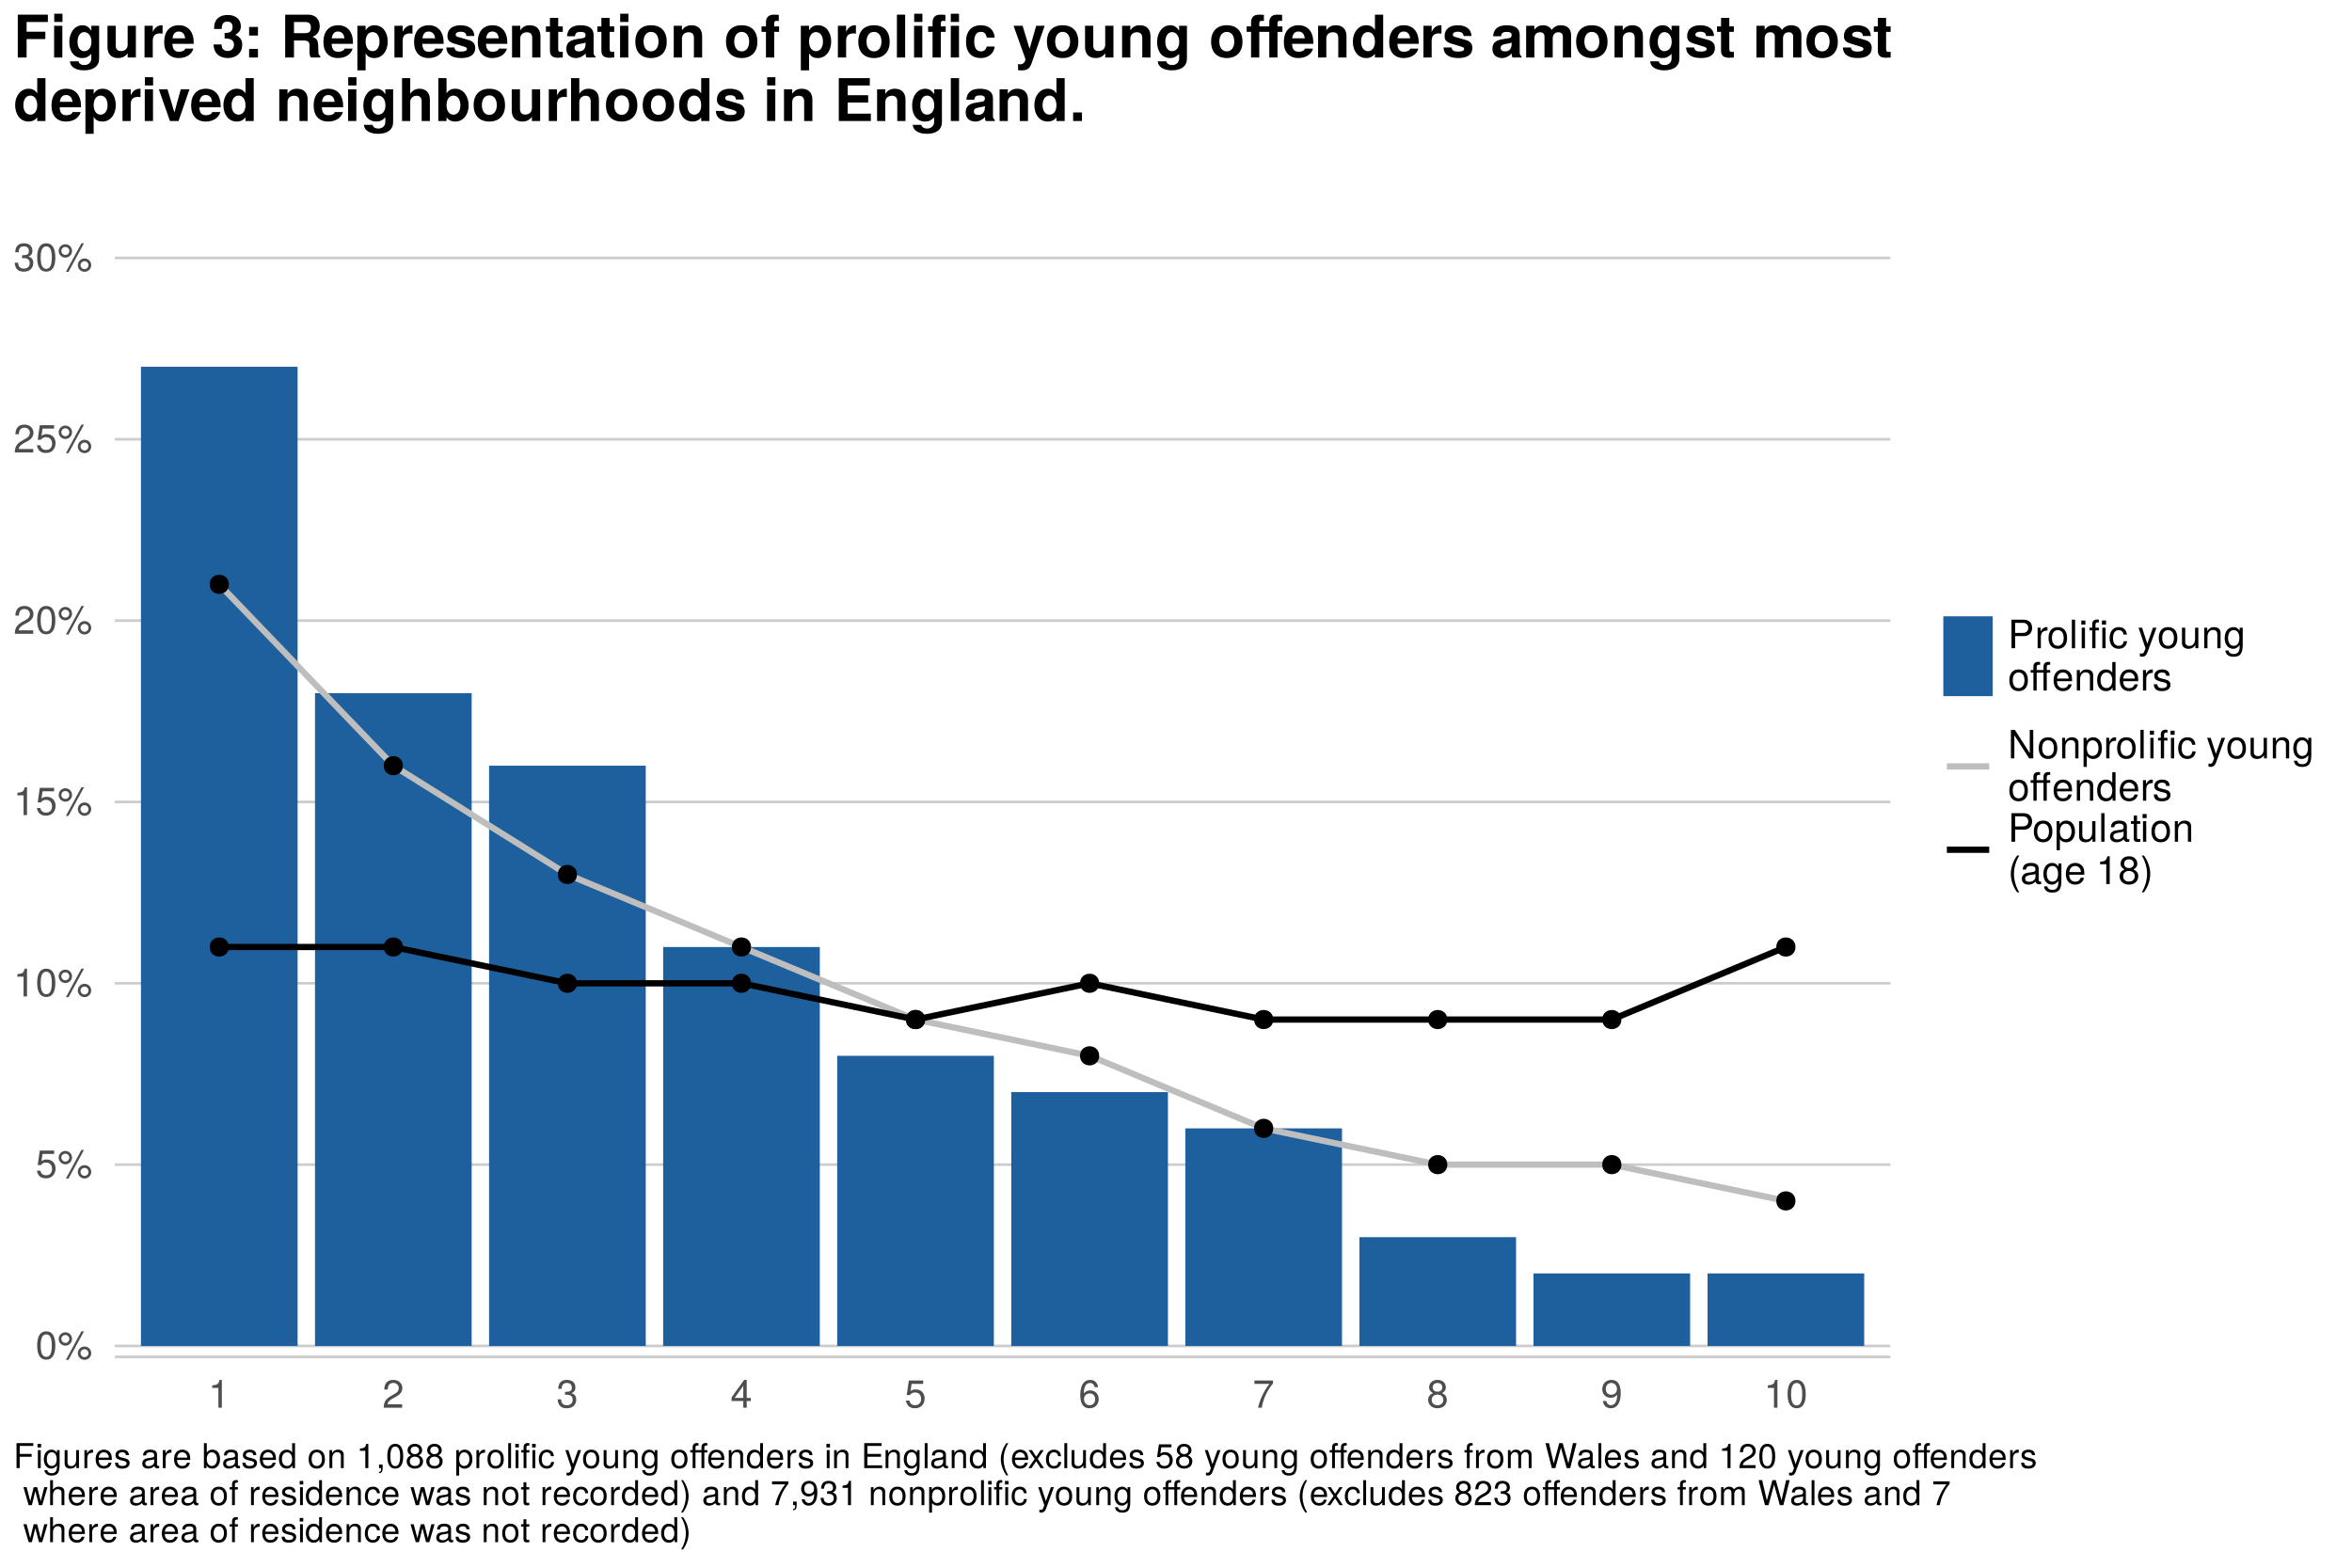 <?xml version="1.0" encoding="UTF-8"?>
<svg xmlns="http://www.w3.org/2000/svg" xmlns:xlink="http://www.w3.org/1999/xlink" width="960pt" height="640pt" viewBox="0 0 960 640" version="1.1">
<defs>
<g>
<symbol overflow="visible" id="glyph0-0">
<path style="stroke:none;" d=""/>
</symbol>
<symbol overflow="visible" id="glyph0-1">
<path style="stroke:none;" d="M 8.109 -5.453 C 8.109 -9.391 6.859 -11.344 4.406 -11.344 C 1.953 -11.344 0.688 -9.359 0.688 -5.547 C 0.688 -1.734 1.969 0.234 4.406 0.234 C 6.797 0.234 8.109 -1.734 8.109 -5.453 Z M 6.672 -5.578 C 6.672 -2.375 5.938 -0.922 4.375 -0.922 C 2.875 -0.922 2.125 -2.438 2.125 -5.531 C 2.125 -8.641 2.875 -10.094 4.406 -10.094 C 5.922 -10.094 6.672 -8.625 6.672 -5.578 Z M 6.672 -5.578 "/>
</symbol>
<symbol overflow="visible" id="glyph0-2">
<path style="stroke:none;" d="M 5.922 -8.188 C 5.922 -9.75 4.719 -10.953 3.188 -10.953 C 1.703 -10.953 0.469 -9.734 0.469 -8.219 C 0.469 -6.719 1.703 -5.484 3.203 -5.484 C 4.688 -5.484 5.922 -6.719 5.922 -8.188 Z M 4.812 -8.203 C 4.812 -7.328 4.078 -6.609 3.203 -6.609 C 2.297 -6.609 1.562 -7.344 1.562 -8.219 C 1.562 -9.125 2.297 -9.844 3.188 -9.844 C 4.094 -9.844 4.812 -9.125 4.812 -8.203 Z M 10.797 -11.344 L 9.75 -11.344 L 3.422 0.312 L 4.484 0.312 Z M 13.75 -2.406 C 13.75 -3.938 12.547 -5.156 11.016 -5.156 C 9.516 -5.156 8.281 -3.922 8.281 -2.438 C 8.281 -0.922 9.516 0.297 11.031 0.297 C 12.5 0.297 13.75 -0.922 13.75 -2.406 Z M 12.641 -2.406 C 12.641 -1.531 11.906 -0.812 11.031 -0.812 C 10.125 -0.812 9.391 -1.531 9.391 -2.438 C 9.391 -3.312 10.125 -4.031 11.016 -4.031 C 11.922 -4.031 12.641 -3.312 12.641 -2.406 Z M 12.641 -2.406 "/>
</symbol>
<symbol overflow="visible" id="glyph0-3">
<path style="stroke:none;" d="M 8.203 -3.766 C 8.203 -6 6.719 -7.469 4.547 -7.469 C 3.75 -7.469 3.109 -7.266 2.453 -6.781 L 2.891 -9.719 L 7.609 -9.719 L 7.609 -11.109 L 1.766 -11.109 L 0.906 -5.172 L 2.203 -5.172 C 2.859 -5.953 3.406 -6.219 4.281 -6.219 C 5.812 -6.219 6.766 -5.25 6.766 -3.562 C 6.766 -1.938 5.828 -1.016 4.281 -1.016 C 3.062 -1.016 2.297 -1.625 1.969 -2.906 L 0.562 -2.906 C 1.031 -0.656 2.297 0.234 4.312 0.234 C 6.609 0.234 8.203 -1.359 8.203 -3.766 Z M 8.203 -3.766 "/>
</symbol>
<symbol overflow="visible" id="glyph0-4">
<path style="stroke:none;" d="M 5.547 0 L 5.547 -11.344 L 4.625 -11.344 C 4.125 -9.594 3.812 -9.359 1.625 -9.094 L 1.625 -8.078 L 4.141 -8.078 L 4.141 0 Z M 5.547 0 "/>
</symbol>
<symbol overflow="visible" id="glyph0-5">
<path style="stroke:none;" d="M 8.172 -8.016 C 8.172 -9.938 6.688 -11.344 4.547 -11.344 C 2.219 -11.344 0.875 -10.156 0.797 -7.406 L 2.203 -7.406 C 2.312 -9.312 3.109 -10.109 4.5 -10.109 C 5.781 -10.109 6.734 -9.203 6.734 -7.984 C 6.734 -7.094 6.203 -6.312 5.203 -5.75 L 3.734 -4.906 C 1.359 -3.562 0.672 -2.5 0.547 0 L 8.094 0 L 8.094 -1.391 L 2.125 -1.391 C 2.266 -2.312 2.781 -2.906 4.172 -3.734 L 5.781 -4.594 C 7.359 -5.438 8.172 -6.625 8.172 -8.016 Z M 8.172 -8.016 "/>
</symbol>
<symbol overflow="visible" id="glyph0-6">
<path style="stroke:none;" d="M 8.094 -3.297 C 8.094 -4.672 7.531 -5.469 6.172 -5.938 C 7.234 -6.359 7.766 -7.094 7.766 -8.219 C 7.766 -10.172 6.469 -11.344 4.297 -11.344 C 2.016 -11.344 0.797 -10.094 0.75 -7.688 L 2.156 -7.688 C 2.188 -9.359 2.875 -10.109 4.312 -10.109 C 5.562 -10.109 6.312 -9.375 6.312 -8.172 C 6.312 -6.953 5.797 -6.469 3.531 -6.469 L 3.531 -5.281 L 4.297 -5.281 C 5.859 -5.281 6.656 -4.547 6.656 -3.281 C 6.656 -1.859 5.781 -1.016 4.297 -1.016 C 2.766 -1.016 2.016 -1.781 1.922 -3.422 L 0.516 -3.422 C 0.688 -0.891 1.938 0.234 4.25 0.234 C 6.594 0.234 8.094 -1.156 8.094 -3.297 Z M 8.094 -3.297 "/>
</symbol>
<symbol overflow="visible" id="glyph0-7">
<path style="stroke:none;" d="M 8.312 -2.719 L 8.312 -3.984 L 6.641 -3.984 L 6.641 -11.344 L 5.594 -11.344 L 0.453 -4.203 L 0.453 -2.719 L 5.234 -2.719 L 5.234 0 L 6.641 0 L 6.641 -2.719 Z M 5.234 -3.984 L 1.688 -3.984 L 5.234 -8.938 Z M 5.234 -3.984 "/>
</symbol>
<symbol overflow="visible" id="glyph0-8">
<path style="stroke:none;" d="M 8.203 -3.516 C 8.203 -5.625 6.766 -7.062 4.734 -7.062 C 3.609 -7.062 2.734 -6.625 2.125 -5.797 C 2.141 -8.562 3.047 -10.094 4.656 -10.094 C 5.641 -10.094 6.344 -9.469 6.562 -8.391 L 7.969 -8.391 C 7.703 -10.234 6.484 -11.344 4.75 -11.344 C 2.109 -11.344 0.688 -9.125 0.688 -5.172 C 0.688 -1.625 1.906 0.234 4.5 0.234 C 6.656 0.234 8.203 -1.297 8.203 -3.516 Z M 6.766 -3.406 C 6.766 -1.984 5.812 -1.016 4.516 -1.016 C 3.203 -1.016 2.203 -2.031 2.203 -3.484 C 2.203 -4.891 3.172 -5.812 4.562 -5.812 C 5.922 -5.812 6.766 -4.922 6.766 -3.406 Z M 6.766 -3.406 "/>
</symbol>
<symbol overflow="visible" id="glyph0-9">
<path style="stroke:none;" d="M 8.312 -9.922 L 8.312 -11.109 L 0.734 -11.109 L 0.734 -9.719 L 6.859 -9.719 C 4.609 -6.859 3.016 -3.547 2.203 0 L 3.719 0 C 4.344 -3.656 5.938 -7.094 8.312 -9.922 Z M 8.312 -9.922 "/>
</symbol>
<symbol overflow="visible" id="glyph0-10">
<path style="stroke:none;" d="M 8.203 -3.203 C 8.203 -4.469 7.562 -5.344 6.25 -5.969 C 7.422 -6.672 7.812 -7.25 7.812 -8.312 C 7.812 -10.094 6.422 -11.344 4.406 -11.344 C 2.406 -11.344 0.984 -10.094 0.984 -8.312 C 0.984 -7.266 1.375 -6.688 2.531 -5.969 C 1.234 -5.344 0.594 -4.469 0.594 -3.219 C 0.594 -1.141 2.156 0.234 4.406 0.234 C 6.641 0.234 8.203 -1.141 8.203 -3.203 Z M 6.375 -8.281 C 6.375 -7.234 5.578 -6.531 4.406 -6.531 C 3.219 -6.531 2.438 -7.234 2.438 -8.297 C 2.438 -9.391 3.219 -10.094 4.406 -10.094 C 5.594 -10.094 6.375 -9.391 6.375 -8.281 Z M 6.766 -3.188 C 6.766 -1.844 5.812 -1.016 4.375 -1.016 C 2.984 -1.016 2.031 -1.859 2.031 -3.188 C 2.031 -4.516 2.984 -5.344 4.406 -5.344 C 5.812 -5.344 6.766 -4.516 6.766 -3.188 Z M 6.766 -3.188 "/>
</symbol>
<symbol overflow="visible" id="glyph0-11">
<path style="stroke:none;" d="M 8.141 -5.938 C 8.141 -9.484 6.906 -11.344 4.312 -11.344 C 2.156 -11.344 0.609 -9.812 0.609 -7.578 C 0.609 -5.469 2.047 -4.047 4.094 -4.047 C 5.172 -4.047 5.953 -4.438 6.688 -5.312 C 6.672 -2.547 5.781 -1.016 4.156 -1.016 C 3.172 -1.016 2.484 -1.625 2.25 -2.719 L 0.844 -2.719 C 1.125 -0.859 2.344 0.234 4.062 0.234 C 6.719 0.234 8.141 -2.016 8.141 -5.938 Z M 6.609 -7.609 C 6.609 -6.219 5.625 -5.297 4.25 -5.297 C 2.891 -5.297 2.047 -6.172 2.047 -7.703 C 2.047 -9.141 3.016 -10.109 4.297 -10.109 C 5.609 -10.109 6.609 -9.094 6.609 -7.609 Z M 6.609 -7.609 "/>
</symbol>
<symbol overflow="visible" id="glyph0-12">
<path style="stroke:none;" d="M 9.875 -8.234 C 9.875 -10.438 8.578 -11.656 6.266 -11.656 L 1.453 -11.656 L 1.453 0 L 2.938 0 L 2.938 -4.938 L 6.609 -4.938 C 8.531 -4.938 9.875 -6.297 9.875 -8.234 Z M 8.312 -8.297 C 8.312 -7.031 7.469 -6.25 6.047 -6.25 L 2.938 -6.25 L 2.938 -10.359 L 6.047 -10.359 C 7.469 -10.359 8.312 -9.578 8.312 -8.297 Z M 8.312 -8.297 "/>
</symbol>
<symbol overflow="visible" id="glyph0-13">
<path style="stroke:none;" d="M 5.141 -7.219 L 5.141 -8.578 C 4.906 -8.609 4.797 -8.625 4.625 -8.625 C 3.766 -8.625 3.109 -8.109 2.344 -6.859 L 2.344 -8.391 L 1.125 -8.391 L 1.125 0 L 2.453 0 L 2.453 -4.359 C 2.453 -6.234 3.078 -7.188 5.141 -7.219 Z M 5.141 -7.219 "/>
</symbol>
<symbol overflow="visible" id="glyph0-14">
<path style="stroke:none;" d="M 8.156 -4.125 C 8.156 -7.031 6.766 -8.625 4.359 -8.625 C 2 -8.625 0.578 -7.016 0.578 -4.188 C 0.578 -1.375 1.984 0.234 4.375 0.234 C 6.719 0.234 8.156 -1.375 8.156 -4.125 Z M 6.766 -4.141 C 6.766 -2.172 5.844 -0.984 4.375 -0.984 C 2.875 -0.984 1.969 -2.156 1.969 -4.188 C 1.969 -6.203 2.875 -7.391 4.375 -7.391 C 5.875 -7.391 6.766 -6.219 6.766 -4.141 Z M 6.766 -4.141 "/>
</symbol>
<symbol overflow="visible" id="glyph0-15">
<path style="stroke:none;" d="M 2.422 0 L 2.422 -11.656 L 1.094 -11.656 L 1.094 0 Z M 2.422 0 "/>
</symbol>
<symbol overflow="visible" id="glyph0-16">
<path style="stroke:none;" d="M 2.453 0 L 2.453 -8.391 L 1.125 -8.391 L 1.125 0 Z M 2.625 -9.641 L 2.625 -11.312 L 0.953 -11.312 L 0.953 -9.641 Z M 2.625 -9.641 "/>
</symbol>
<symbol overflow="visible" id="glyph0-17">
<path style="stroke:none;" d="M 4.125 -7.297 L 4.125 -8.391 L 2.734 -8.391 L 2.734 -9.703 C 2.734 -10.25 3.062 -10.547 3.656 -10.547 C 3.781 -10.547 3.828 -10.547 4.125 -10.531 L 4.125 -11.625 C 3.828 -11.703 3.641 -11.719 3.375 -11.719 C 2.141 -11.719 1.406 -11.016 1.406 -9.812 L 1.406 -8.391 L 0.281 -8.391 L 0.281 -7.297 L 1.406 -7.297 L 1.406 0 L 2.734 0 L 2.734 -7.297 Z M 6.859 0 L 6.859 -8.391 L 5.531 -8.391 L 5.531 0 Z M 7.047 -9.641 L 7.047 -11.312 L 5.375 -11.312 L 5.375 -9.641 Z M 7.047 -9.641 "/>
</symbol>
<symbol overflow="visible" id="glyph0-18">
<path style="stroke:none;" d="M 7.625 -2.875 L 6.281 -2.875 C 6.062 -1.531 5.375 -0.984 4.234 -0.984 C 2.766 -0.984 1.891 -2.125 1.891 -4.109 C 1.891 -6.203 2.75 -7.391 4.203 -7.391 C 5.328 -7.391 6.031 -6.734 6.188 -5.562 L 7.531 -5.562 C 7.375 -7.609 6.094 -8.625 4.219 -8.625 C 1.969 -8.625 0.5 -6.891 0.5 -4.109 C 0.5 -1.406 1.938 0.234 4.203 0.234 C 6.203 0.234 7.469 -0.953 7.625 -2.875 Z M 7.625 -2.875 "/>
</symbol>
<symbol overflow="visible" id="glyph0-19">
<path style="stroke:none;" d=""/>
</symbol>
<symbol overflow="visible" id="glyph0-20">
<path style="stroke:none;" d="M 7.641 -8.391 L 6.203 -8.391 L 3.891 -1.859 L 1.75 -8.391 L 0.312 -8.391 L 3.156 0.031 L 2.641 1.359 C 2.422 1.953 2.141 2.172 1.562 2.172 C 1.375 2.172 1.156 2.141 0.859 2.078 L 0.859 3.281 C 1.141 3.422 1.406 3.484 1.766 3.484 C 2.703 3.484 3.469 2.953 3.922 1.766 Z M 7.641 -8.391 "/>
</symbol>
<symbol overflow="visible" id="glyph0-21">
<path style="stroke:none;" d="M 7.719 0 L 7.719 -8.391 L 6.391 -8.391 L 6.391 -3.766 C 6.391 -2.047 5.484 -0.922 4.094 -0.922 C 3.047 -0.922 2.375 -1.562 2.375 -2.578 L 2.375 -8.391 L 1.047 -8.391 L 1.047 -2.047 C 1.047 -0.656 2.078 0.234 3.719 0.234 C 4.938 0.234 5.734 -0.188 6.516 -1.297 L 6.516 0 Z M 7.719 0 "/>
</symbol>
<symbol overflow="visible" id="glyph0-22">
<path style="stroke:none;" d="M 7.797 0 L 7.797 -6.344 C 7.797 -7.734 6.75 -8.625 5.141 -8.625 C 3.891 -8.625 3.094 -8.141 2.359 -6.969 L 2.359 -8.391 L 1.125 -8.391 L 1.125 0 L 2.453 0 L 2.453 -4.625 C 2.453 -6.344 3.375 -7.453 4.734 -7.453 C 5.797 -7.453 6.469 -6.812 6.469 -5.812 L 6.469 0 Z M 7.797 0 "/>
</symbol>
<symbol overflow="visible" id="glyph0-23">
<path style="stroke:none;" d="M 7.828 -1.375 L 7.828 -8.391 L 6.594 -8.391 L 6.594 -7.172 C 5.922 -8.156 5.109 -8.625 4.031 -8.625 C 1.906 -8.625 0.469 -6.828 0.469 -4.109 C 0.469 -1.469 1.953 0.234 3.922 0.234 C 4.969 0.234 5.719 -0.203 6.594 -1.266 L 6.594 -0.703 C 6.594 1.516 5.688 2.375 4.125 2.375 C 3.078 2.375 2.25 1.984 2.094 0.953 L 0.734 0.953 C 0.875 2.547 2.109 3.484 4.078 3.484 C 6.703 3.484 7.828 2.312 7.828 -1.375 Z M 6.469 -4.141 C 6.469 -2.141 5.594 -0.984 4.188 -0.984 C 2.734 -0.984 1.859 -2.156 1.859 -4.188 C 1.859 -6.203 2.75 -7.391 4.172 -7.391 C 5.609 -7.391 6.469 -6.172 6.469 -4.141 Z M 6.469 -4.141 "/>
</symbol>
<symbol overflow="visible" id="glyph0-24">
<path style="stroke:none;" d="M 8.25 -7.297 L 8.25 -8.391 L 6.859 -8.391 L 6.859 -9.703 C 6.859 -10.25 7.188 -10.547 7.797 -10.547 C 7.906 -10.547 7.953 -10.547 8.25 -10.531 L 8.25 -11.625 C 7.953 -11.703 7.781 -11.719 7.5 -11.719 C 6.266 -11.719 5.531 -11.016 5.531 -9.812 L 5.531 -8.391 L 2.734 -8.391 L 2.734 -9.703 C 2.734 -10.25 3.062 -10.547 3.656 -10.547 C 3.781 -10.547 3.828 -10.547 4.125 -10.531 L 4.125 -11.625 C 3.828 -11.703 3.641 -11.719 3.375 -11.719 C 2.141 -11.719 1.406 -11.016 1.406 -9.812 L 1.406 -8.391 L 0.281 -8.391 L 0.281 -7.297 L 1.406 -7.297 L 1.406 0 L 2.734 0 L 2.734 -7.297 L 5.531 -7.297 L 5.531 0 L 6.859 0 L 6.859 -7.297 Z M 8.25 -7.297 "/>
</symbol>
<symbol overflow="visible" id="glyph0-25">
<path style="stroke:none;" d="M 8.203 -3.812 C 8.203 -5.031 8.109 -5.797 7.875 -6.422 C 7.328 -7.797 6.047 -8.625 4.484 -8.625 C 2.141 -8.625 0.641 -6.891 0.641 -4.141 C 0.641 -1.391 2.094 0.234 4.453 0.234 C 6.375 0.234 7.703 -0.844 8.031 -2.547 L 6.688 -2.547 C 6.312 -1.438 5.562 -0.984 4.5 -0.984 C 3.109 -0.984 2.062 -1.891 2.031 -3.812 Z M 6.781 -4.984 C 6.781 -4.984 6.781 -4.922 6.766 -4.891 L 2.062 -4.891 C 2.172 -6.391 3.125 -7.391 4.469 -7.391 C 5.781 -7.391 6.781 -6.297 6.781 -4.984 Z M 6.781 -4.984 "/>
</symbol>
<symbol overflow="visible" id="glyph0-26">
<path style="stroke:none;" d="M 7.922 0 L 7.922 -11.656 L 6.594 -11.656 L 6.594 -7.328 C 6.031 -8.172 5.141 -8.625 4.016 -8.625 C 1.844 -8.625 0.422 -6.938 0.422 -4.266 C 0.422 -1.438 1.812 0.234 4.062 0.234 C 5.219 0.234 6.016 -0.188 6.734 -1.234 L 6.734 0 Z M 6.594 -4.156 C 6.594 -2.219 5.656 -1.016 4.25 -1.016 C 2.781 -1.016 1.812 -2.234 1.812 -4.188 C 1.812 -6.141 2.781 -7.375 4.234 -7.375 C 5.688 -7.375 6.594 -6.094 6.594 -4.156 Z M 6.594 -4.156 "/>
</symbol>
<symbol overflow="visible" id="glyph0-27">
<path style="stroke:none;" d="M 7.344 -2.359 C 7.344 -3.594 6.641 -4.219 4.969 -4.625 L 3.703 -4.922 C 2.609 -5.188 2.141 -5.531 2.141 -6.125 C 2.141 -6.891 2.828 -7.391 3.922 -7.391 C 4.984 -7.391 5.562 -6.922 5.594 -6.047 L 7.016 -6.047 C 6.984 -7.703 5.906 -8.625 3.969 -8.625 C 2.016 -8.625 0.75 -7.609 0.75 -6.062 C 0.75 -4.75 1.422 -4.125 3.406 -3.641 L 4.656 -3.344 C 5.578 -3.125 5.953 -2.844 5.953 -2.234 C 5.953 -1.453 5.172 -0.984 4 -0.984 C 2.797 -0.984 2.125 -1.281 1.953 -2.562 L 0.547 -2.562 C 0.609 -0.625 1.703 0.234 3.891 0.234 C 6 0.234 7.344 -0.734 7.344 -2.359 Z M 7.344 -2.359 "/>
</symbol>
<symbol overflow="visible" id="glyph0-28">
<path style="stroke:none;" d="M 10.344 0 L 10.344 -11.656 L 8.922 -11.656 L 8.922 -2.125 L 2.828 -11.656 L 1.219 -11.656 L 1.219 0 L 2.625 0 L 2.625 -9.453 L 8.656 0 Z M 10.344 0 "/>
</symbol>
<symbol overflow="visible" id="glyph0-29">
<path style="stroke:none;" d="M 8.375 -4.109 C 8.375 -6.922 6.984 -8.625 4.766 -8.625 C 3.625 -8.625 2.719 -8.109 2.094 -7.125 L 2.094 -8.391 L 0.875 -8.391 L 0.875 3.484 L 2.203 3.484 L 2.203 -1.016 C 2.906 -0.141 3.703 0.234 4.781 0.234 C 6.938 0.234 8.375 -1.438 8.375 -4.109 Z M 6.969 -4.141 C 6.969 -2.234 6 -1.016 4.547 -1.016 C 3.141 -1.016 2.203 -2.156 2.203 -4.125 C 2.203 -6.094 3.141 -7.375 4.547 -7.375 C 6.016 -7.375 6.969 -6.141 6.969 -4.141 Z M 6.969 -4.141 "/>
</symbol>
<symbol overflow="visible" id="glyph0-30">
<path style="stroke:none;" d="M 8.562 -0.031 L 8.562 -1.047 C 8.422 -1.016 8.359 -1.016 8.266 -1.016 C 7.812 -1.016 7.547 -1.25 7.547 -1.656 L 7.547 -6.344 C 7.547 -7.828 6.469 -8.625 4.406 -8.625 C 2.375 -8.625 1.125 -7.844 1.047 -5.906 L 2.391 -5.906 C 2.5 -6.922 3.109 -7.391 4.359 -7.391 C 5.547 -7.391 6.219 -6.938 6.219 -6.141 L 6.219 -5.797 C 6.219 -5.234 5.891 -4.984 4.828 -4.859 C 2.938 -4.625 2.656 -4.562 2.141 -4.359 C 1.172 -3.953 0.672 -3.203 0.672 -2.172 C 0.672 -0.656 1.734 0.234 3.422 0.234 C 4.5 0.234 5.531 -0.203 6.266 -0.984 C 6.422 -0.359 6.984 0.109 7.641 0.109 C 7.922 0.109 8.125 0.078 8.562 -0.031 Z M 6.219 -2.891 C 6.219 -1.703 5.016 -0.922 3.719 -0.922 C 2.672 -0.922 2.062 -1.297 2.062 -2.203 C 2.062 -3.094 2.656 -3.469 4.078 -3.688 C 5.484 -3.875 5.781 -3.938 6.219 -4.141 Z M 6.219 -2.891 "/>
</symbol>
<symbol overflow="visible" id="glyph0-31">
<path style="stroke:none;" d="M 4.062 0 L 4.062 -1.125 C 3.891 -1.078 3.688 -1.062 3.422 -1.062 C 2.844 -1.062 2.688 -1.219 2.688 -1.812 L 2.688 -7.297 L 4.062 -7.297 L 4.062 -8.391 L 2.688 -8.391 L 2.688 -10.688 L 1.359 -10.688 L 1.359 -8.391 L 0.219 -8.391 L 0.219 -7.297 L 1.359 -7.297 L 1.359 -1.219 C 1.359 -0.375 1.938 0.109 2.969 0.109 C 3.297 0.109 3.609 0.078 4.062 0 Z M 4.062 0 "/>
</symbol>
<symbol overflow="visible" id="glyph0-32">
<path style="stroke:none;" d="M 4.656 3.391 C 3.25 1.109 2.469 -1.578 2.469 -4.141 C 2.469 -6.688 3.25 -9.391 4.656 -11.656 L 3.781 -11.656 C 2.172 -9.562 1.172 -6.656 1.172 -4.141 C 1.172 -1.609 2.172 1.297 3.781 3.391 Z M 4.656 3.391 "/>
</symbol>
<symbol overflow="visible" id="glyph0-33">
<path style="stroke:none;" d="M 4.094 -4.125 C 4.094 -6.656 3.094 -9.562 1.484 -11.656 L 0.609 -11.656 C 2.016 -9.375 2.797 -6.688 2.797 -4.125 C 2.797 -1.578 2.016 1.125 0.609 3.391 L 1.484 3.391 C 3.094 1.297 4.094 -1.609 4.094 -4.125 Z M 4.094 -4.125 "/>
</symbol>
<symbol overflow="visible" id="glyph1-0">
<path style="stroke:none;" d=""/>
</symbol>
<symbol overflow="visible" id="glyph1-1">
<path style="stroke:none;" d="M 14.062 -14.5 L 14.062 -17.5 L 1.781 -17.5 L 1.781 0 L 5.375 0 L 5.375 -7.531 L 13.031 -7.531 L 13.031 -10.531 L 5.375 -10.531 L 5.375 -14.5 Z M 14.062 -14.5 "/>
</symbol>
<symbol overflow="visible" id="glyph1-2">
<path style="stroke:none;" d="M 4.969 0 L 4.969 -12.953 L 1.609 -12.953 L 1.609 0 Z M 5.016 -14.516 L 5.016 -17.875 L 1.656 -17.875 L 1.656 -14.516 Z M 5.016 -14.516 "/>
</symbol>
<symbol overflow="visible" id="glyph1-3">
<path style="stroke:none;" d="M 12.984 0.438 L 12.984 -12.953 L 9.797 -12.953 L 9.797 -10.969 C 8.781 -12.5 7.688 -13.172 6.188 -13.172 C 3.125 -13.172 0.812 -10.344 0.812 -6.344 C 0.812 -2.297 2.922 0.219 6.125 0.219 C 7.625 0.219 8.547 -0.234 9.797 -1.484 L 9.797 0.438 C 9.797 1.984 8.609 3.078 6.938 3.078 C 5.656 3.078 4.828 2.547 4.562 1.562 L 1.078 1.562 C 1.125 3.672 3.266 5.234 6.812 5.234 C 10.734 5.234 12.984 3.484 12.984 0.438 Z M 9.844 -6.391 C 9.844 -4.031 8.609 -2.594 6.859 -2.594 C 5.281 -2.594 4.172 -4.031 4.172 -6.391 C 4.172 -8.828 5.281 -10.375 6.906 -10.375 C 8.594 -10.375 9.844 -8.781 9.844 -6.391 Z M 9.844 -6.391 "/>
</symbol>
<symbol overflow="visible" id="glyph1-4">
<path style="stroke:none;" d="M 12.984 0 L 12.984 -12.953 L 9.625 -12.953 L 9.625 -5.188 C 9.625 -3.641 8.547 -2.641 6.906 -2.641 C 5.469 -2.641 4.75 -3.406 4.75 -4.969 L 4.75 -12.953 L 1.391 -12.953 L 1.391 -4.266 C 1.391 -1.422 2.969 0.219 5.734 0.219 C 7.484 0.219 8.656 -0.438 9.625 -1.703 L 9.625 0 Z M 12.984 0 "/>
</symbol>
<symbol overflow="visible" id="glyph1-5">
<path style="stroke:none;" d="M 8.875 -9.75 L 8.875 -13.156 C 8.688 -13.172 8.562 -13.172 8.469 -13.172 C 6.938 -13.172 5.594 -12.172 4.875 -10.422 L 4.875 -12.953 L 1.516 -12.953 L 1.516 0 L 4.875 0 L 4.875 -6.891 C 4.875 -8.859 5.859 -9.844 7.828 -9.844 C 8.188 -9.844 8.422 -9.812 8.875 -9.75 Z M 8.875 -9.75 "/>
</symbol>
<symbol overflow="visible" id="glyph1-6">
<path style="stroke:none;" d="M 12.594 -6 C 12.594 -10.469 10.344 -13.172 6.531 -13.172 C 2.812 -13.172 0.531 -10.656 0.531 -6.312 C 0.531 -2.156 2.781 0.219 6.453 0.219 C 9.359 0.219 11.719 -1.109 12.453 -3.641 L 9.141 -3.641 C 8.859 -2.719 7.797 -2.359 6.578 -2.359 C 4.984 -2.359 3.984 -3.078 3.891 -5.594 L 12.578 -5.594 Z M 9.094 -7.828 L 3.938 -7.828 C 4.156 -9.625 4.984 -10.609 6.484 -10.609 C 7.922 -10.609 8.922 -9.672 9.094 -7.828 Z M 9.094 -7.828 "/>
</symbol>
<symbol overflow="visible" id="glyph1-7">
<path style="stroke:none;" d=""/>
</symbol>
<symbol overflow="visible" id="glyph1-8">
<path style="stroke:none;" d="M 12.391 -5.234 C 12.391 -7.219 11.516 -8.359 9.594 -9.281 C 11.188 -10.266 11.828 -11.188 11.828 -12.75 C 11.828 -15.578 9.719 -17.375 6.438 -17.375 C 3.141 -17.375 0.906 -15.641 0.906 -11.953 L 0.906 -11.656 L 4.031 -11.656 C 4.031 -13.781 4.703 -14.656 6.359 -14.656 C 7.703 -14.656 8.469 -13.844 8.469 -12.438 C 8.469 -10.734 7.484 -10.031 5.5 -10.031 L 5.203 -10.031 L 5.203 -7.781 C 7.734 -7.781 9.031 -7.062 9.031 -5.234 C 9.031 -3.75 7.969 -2.656 6.5 -2.656 C 4.922 -2.656 3.953 -3.578 3.953 -5.328 L 0.703 -5.328 C 0.703 -1.922 2.953 0.219 6.438 0.219 C 10.062 0.219 12.391 -1.922 12.391 -5.234 Z M 12.391 -5.234 "/>
</symbol>
<symbol overflow="visible" id="glyph1-9">
<path style="stroke:none;" d="M 5.812 0 L 5.812 -3.5 L 2.203 -3.5 L 2.203 0 Z M 5.812 -8.969 L 5.812 -12.484 L 2.203 -12.484 L 2.203 -8.969 Z M 5.812 -8.969 "/>
</symbol>
<symbol overflow="visible" id="glyph1-10">
<path style="stroke:none;" d="M 16.25 0 L 16.25 -0.641 C 15.703 -0.953 15.484 -1.312 15.484 -2.094 C 15.391 -7.25 15.281 -7.484 13.062 -8.453 C 15.031 -9.219 16.016 -10.625 16.016 -12.766 C 16.016 -15.484 14.406 -17.5 11.297 -17.5 L 1.922 -17.5 L 1.922 0 L 5.516 0 L 5.516 -6.938 L 9.641 -6.938 C 11.203 -6.938 11.875 -6.312 11.875 -4.844 L 11.828 -3 C 11.828 -1.375 11.922 -0.844 12.391 0 Z M 12.406 -12.266 C 12.406 -10.703 11.906 -9.938 9.859 -9.938 L 5.516 -9.938 L 5.516 -14.5 L 9.859 -14.5 C 11.828 -14.5 12.406 -13.781 12.406 -12.266 Z M 12.406 -12.266 "/>
</symbol>
<symbol overflow="visible" id="glyph1-11">
<path style="stroke:none;" d="M 13.781 -6.484 C 13.781 -10.312 11.734 -13.172 8.359 -13.172 C 6.719 -13.172 5.562 -12.484 4.75 -11.047 L 4.75 -12.953 L 1.391 -12.953 L 1.391 5.234 L 4.75 5.234 L 4.75 -1.734 C 5.562 -0.281 6.719 0.219 8.359 0.219 C 11.469 0.219 13.781 -2.547 13.781 -6.484 Z M 10.422 -6.438 C 10.422 -4.078 9.234 -2.594 7.578 -2.594 C 5.906 -2.594 4.75 -4.062 4.75 -6.484 C 4.75 -8.906 5.906 -10.375 7.578 -10.375 C 9.281 -10.375 10.422 -8.906 10.422 -6.438 Z M 10.422 -6.438 "/>
</symbol>
<symbol overflow="visible" id="glyph1-12">
<path style="stroke:none;" d="M 12.484 -3.844 L 12.484 -4.016 C 12.484 -5.5 11.641 -6.594 9.938 -7.109 L 5.688 -8.328 C 4.75 -8.594 4.516 -8.812 4.516 -9.344 C 4.516 -10.062 5.281 -10.531 6.453 -10.531 C 8.062 -10.531 8.859 -9.953 8.875 -8.781 L 12.125 -8.781 C 12.078 -11.516 9.953 -13.172 6.484 -13.172 C 3.188 -13.172 1.156 -11.516 1.156 -8.859 C 1.156 -7.266 1.578 -6.406 3.984 -5.656 L 7.984 -4.422 C 8.828 -4.156 9.125 -3.891 9.125 -3.531 C 9.125 -2.734 8.188 -2.422 6.625 -2.422 C 5.094 -2.422 4.266 -2.719 3.984 -4.109 L 0.703 -4.109 C 0.797 -1.266 2.875 0.219 6.812 0.219 C 10.469 0.219 12.484 -1.219 12.484 -3.844 Z M 12.484 -3.844 "/>
</symbol>
<symbol overflow="visible" id="glyph1-13">
<path style="stroke:none;" d="M 13.109 0 L 13.109 -8.688 C 13.109 -11.547 11.516 -13.172 8.766 -13.172 C 7.016 -13.172 5.828 -12.531 4.875 -11.094 L 4.875 -12.953 L 1.516 -12.953 L 1.516 0 L 4.875 0 L 4.875 -7.781 C 4.875 -9.312 5.953 -10.312 7.578 -10.312 C 9.031 -10.312 9.75 -9.531 9.75 -7.984 L 9.75 0 Z M 13.109 0 "/>
</symbol>
<symbol overflow="visible" id="glyph1-14">
<path style="stroke:none;" d="M 7.219 0 L 7.219 -2.359 C 6.891 -2.297 6.703 -2.281 6.453 -2.281 C 5.562 -2.281 5.359 -2.547 5.359 -3.703 L 5.359 -10.469 L 7.219 -10.469 L 7.219 -12.703 L 5.359 -12.703 L 5.359 -16.172 L 1.984 -16.172 L 1.984 -12.703 L 0.344 -12.703 L 0.344 -10.469 L 1.984 -10.469 L 1.984 -2.781 C 1.984 -0.75 3.078 0.094 5.281 0.094 C 6.031 0.094 6.625 0.031 7.219 0 Z M 7.219 0 "/>
</symbol>
<symbol overflow="visible" id="glyph1-15">
<path style="stroke:none;" d="M 12.578 0 L 12.578 -0.406 C 11.969 -0.953 11.812 -1.312 11.812 -1.984 L 11.812 -9.188 C 11.812 -11.828 10.016 -13.172 6.5 -13.172 C 3 -13.172 1.172 -11.688 0.953 -8.688 L 4.203 -8.688 C 4.375 -10.031 4.922 -10.469 6.578 -10.469 C 7.875 -10.469 8.516 -10.031 8.516 -9.172 C 8.516 -7.797 7.516 -7.938 5.828 -7.656 L 4.484 -7.422 C 1.922 -6.953 0.672 -5.859 0.672 -3.5 C 0.672 -0.984 2.453 0.219 4.609 0.219 C 6.047 0.219 7.375 -0.406 8.547 -1.625 C 8.547 -0.953 8.609 -0.391 8.922 0 Z M 8.516 -5.547 C 8.516 -3.594 7.562 -2.5 5.859 -2.5 C 4.734 -2.5 4.031 -2.922 4.031 -3.891 C 4.031 -4.875 4.562 -5.234 5.953 -5.5 L 7.109 -5.719 C 7.984 -5.875 8.141 -5.922 8.516 -6.125 Z M 8.516 -5.547 "/>
</symbol>
<symbol overflow="visible" id="glyph1-16">
<path style="stroke:none;" d="M 13.656 -6.391 C 13.656 -10.781 11.281 -13.172 7.219 -13.172 C 3.266 -13.172 0.844 -10.734 0.844 -6.484 C 0.844 -2.203 3.266 0.219 7.25 0.219 C 11.188 0.219 13.656 -2.234 13.656 -6.391 Z M 10.297 -6.438 C 10.297 -4.016 9.047 -2.5 7.25 -2.5 C 5.422 -2.5 4.203 -4.016 4.203 -6.484 C 4.203 -8.953 5.422 -10.469 7.25 -10.469 C 9.094 -10.469 10.297 -8.969 10.297 -6.438 Z M 10.297 -6.438 "/>
</symbol>
<symbol overflow="visible" id="glyph1-17">
<path style="stroke:none;" d="M 7.516 -10.469 L 7.516 -12.703 L 5.516 -12.703 L 5.516 -13.969 C 5.516 -14.641 5.812 -14.969 6.438 -14.969 C 6.719 -14.969 7.109 -14.953 7.391 -14.906 L 7.391 -17.422 C 6.766 -17.469 5.922 -17.5 5.469 -17.5 C 3.234 -17.5 2.156 -16.438 2.156 -14.25 L 2.156 -12.703 L 0.344 -12.703 L 0.344 -10.469 L 2.156 -10.469 L 2.156 0 L 5.516 0 L 5.516 -10.469 Z M 7.516 -10.469 "/>
</symbol>
<symbol overflow="visible" id="glyph1-18">
<path style="stroke:none;" d="M 4.969 0 L 4.969 -17.5 L 1.609 -17.5 L 1.609 0 Z M 4.969 0 "/>
</symbol>
<symbol overflow="visible" id="glyph1-19">
<path style="stroke:none;" d="M 7.516 -10.469 L 7.516 -12.703 L 5.516 -12.703 L 5.516 -13.969 C 5.516 -14.641 5.812 -14.969 6.438 -14.969 C 6.719 -14.969 7.109 -14.953 7.391 -14.906 L 7.391 -17.422 C 6.766 -17.469 5.922 -17.5 5.469 -17.5 C 3.234 -17.5 2.156 -16.438 2.156 -14.25 L 2.156 -12.703 L 0.344 -12.703 L 0.344 -10.469 L 2.156 -10.469 L 2.156 0 L 5.516 0 L 5.516 -10.469 Z M 12.953 0 L 12.953 -12.953 L 9.594 -12.953 L 9.594 0 Z M 12.953 -14.516 L 12.953 -17.875 L 9.594 -17.875 L 9.594 -14.516 Z M 12.953 -14.516 "/>
</symbol>
<symbol overflow="visible" id="glyph1-20">
<path style="stroke:none;" d="M 12.531 -4.484 L 9.312 -4.484 C 8.875 -3.141 8.203 -2.5 6.906 -2.5 C 5.203 -2.5 4.172 -3.859 4.172 -6.391 C 4.172 -8.766 4.797 -10.469 6.906 -10.469 C 8.281 -10.469 8.922 -9.812 9.312 -8.109 L 12.531 -8.109 C 12.281 -11.281 10.172 -13.172 6.938 -13.172 C 3.078 -13.172 0.812 -10.797 0.812 -6.391 C 0.812 -2.109 3.047 0.219 6.891 0.219 C 10.031 0.219 12.219 -1.734 12.531 -4.484 Z M 12.531 -4.484 "/>
</symbol>
<symbol overflow="visible" id="glyph1-21">
<path style="stroke:none;" d="M 12.906 -12.953 L 9.453 -12.953 L 6.766 -3.531 L 3.906 -12.953 L 0.219 -12.953 L 5.047 0.547 L 5.047 0.625 C 5.047 1.844 4.125 2.781 2.953 2.781 C 2.688 2.781 2.5 2.766 2.062 2.641 L 2.062 5.156 C 2.562 5.234 2.859 5.25 3.266 5.25 C 5.516 5.25 6.703 4.844 7.578 2.375 Z M 12.906 -12.953 "/>
</symbol>
<symbol overflow="visible" id="glyph1-22">
<path style="stroke:none;" d="M 14.953 -10.469 L 14.953 -12.703 L 12.953 -12.703 L 12.953 -13.969 C 12.953 -14.641 13.25 -14.969 13.875 -14.969 C 14.156 -14.969 14.547 -14.953 14.828 -14.906 L 14.828 -17.422 C 14.203 -17.469 13.375 -17.5 12.906 -17.5 C 10.688 -17.5 9.594 -16.438 9.594 -14.25 L 9.594 -12.703 L 5.516 -12.703 L 5.516 -13.969 C 5.516 -14.641 5.812 -14.969 6.438 -14.969 C 6.719 -14.969 7.109 -14.953 7.391 -14.906 L 7.391 -17.422 C 6.766 -17.469 5.922 -17.5 5.469 -17.5 C 3.234 -17.5 2.156 -16.438 2.156 -14.25 L 2.156 -12.703 L 0.344 -12.703 L 0.344 -10.469 L 2.156 -10.469 L 2.156 0 L 5.516 0 L 5.516 -10.469 L 9.594 -10.469 L 9.594 0 L 12.953 0 L 12.953 -10.469 Z M 14.953 -10.469 "/>
</symbol>
<symbol overflow="visible" id="glyph1-23">
<path style="stroke:none;" d="M 13.078 0 L 13.078 -17.5 L 9.719 -17.5 L 9.719 -11.281 C 8.875 -12.578 7.75 -13.172 6.141 -13.172 C 3.047 -13.172 0.703 -10.375 0.703 -6.453 C 0.703 -2.781 2.719 0.219 6.141 0.219 C 7.75 0.219 8.875 -0.391 9.719 -1.484 L 9.719 0 Z M 9.719 -6.406 C 9.719 -4.062 8.562 -2.594 6.891 -2.594 C 5.203 -2.594 4.062 -4.078 4.062 -6.453 C 4.062 -8.859 5.203 -10.375 6.891 -10.375 C 8.594 -10.375 9.719 -8.875 9.719 -6.406 Z M 9.719 -6.406 "/>
</symbol>
<symbol overflow="visible" id="glyph1-24">
<path style="stroke:none;" d="M 19.781 0 L 19.781 -9.172 C 19.781 -11.688 18.234 -13.172 15.641 -13.172 C 14.016 -13.172 12.859 -12.594 11.859 -11.25 C 11.234 -12.484 9.938 -13.172 8.328 -13.172 C 6.844 -13.172 5.875 -12.672 4.781 -11.359 L 4.781 -12.953 L 1.438 -12.953 L 1.438 0 L 4.797 0 L 4.797 -7.781 C 4.797 -9.359 5.656 -10.312 7.109 -10.312 C 8.234 -10.312 8.922 -9.672 8.922 -8.641 L 8.922 0 L 12.281 0 L 12.281 -7.781 C 12.281 -9.359 13.156 -10.312 14.594 -10.312 C 15.719 -10.312 16.422 -9.672 16.422 -8.641 L 16.422 0 Z M 19.781 0 "/>
</symbol>
<symbol overflow="visible" id="glyph1-25">
<path style="stroke:none;" d="M 12.859 -12.953 L 9.312 -12.953 L 6.703 -3.484 L 3.891 -12.953 L 0.344 -12.953 L 4.875 0 L 8.406 0 Z M 12.859 -12.953 "/>
</symbol>
<symbol overflow="visible" id="glyph1-26">
<path style="stroke:none;" d="M 12.984 0 L 12.984 -8.688 C 12.984 -11.719 11.203 -13.172 8.766 -13.172 C 7.109 -13.172 5.906 -12.5 4.969 -11.094 L 4.969 -17.5 L 1.609 -17.5 L 1.609 0 L 4.969 0 L 4.969 -7.781 C 4.969 -9.266 6.047 -10.312 7.562 -10.312 C 8.766 -10.312 9.625 -9.672 9.625 -7.922 L 9.625 0 Z M 12.984 0 "/>
</symbol>
<symbol overflow="visible" id="glyph1-27">
<path style="stroke:none;" d="M 13.797 -6.312 C 13.797 -9.984 11.766 -13.172 8.359 -13.172 C 6.75 -13.172 5.594 -12.578 4.781 -11.281 L 4.781 -17.5 L 1.422 -17.5 L 1.422 0 L 4.781 0 L 4.781 -1.484 C 5.594 -0.391 6.719 0.219 8.359 0.219 C 11.453 0.219 13.797 -2.406 13.797 -6.312 Z M 10.438 -6.453 C 10.438 -4.109 9.266 -2.594 7.609 -2.594 C 5.906 -2.594 4.781 -4.062 4.781 -6.531 C 4.781 -8.875 5.922 -10.375 7.609 -10.375 C 9.266 -10.375 10.438 -8.859 10.438 -6.453 Z M 10.438 -6.453 "/>
</symbol>
<symbol overflow="visible" id="glyph1-28">
<path style="stroke:none;" d="M 14.969 0 L 14.969 -3 L 5.5 -3 L 5.5 -7.531 L 13.875 -7.531 L 13.875 -10.531 L 5.5 -10.531 L 5.5 -14.5 L 14.547 -14.5 L 14.547 -17.5 L 1.891 -17.5 L 1.891 0 Z M 14.969 0 "/>
</symbol>
<symbol overflow="visible" id="glyph1-29">
<path style="stroke:none;" d="M 5.141 0 L 5.141 -3.5 L 1.531 -3.5 L 1.531 0 Z M 5.141 0 "/>
</symbol>
<symbol overflow="visible" id="glyph2-0">
<path style="stroke:none;" d=""/>
</symbol>
<symbol overflow="visible" id="glyph2-1">
<path style="stroke:none;" d="M 8.109 -9.062 L 8.109 -10.203 L 1.266 -10.203 L 1.266 0 L 2.562 0 L 2.562 -4.641 L 7.438 -4.641 L 7.438 -5.797 L 2.562 -5.797 L 2.562 -9.062 Z M 8.109 -9.062 "/>
</symbol>
<symbol overflow="visible" id="glyph2-2">
<path style="stroke:none;" d="M 2.141 0 L 2.141 -7.344 L 0.984 -7.344 L 0.984 0 Z M 2.297 -8.438 L 2.297 -9.891 L 0.844 -9.891 L 0.844 -8.438 Z M 2.297 -8.438 "/>
</symbol>
<symbol overflow="visible" id="glyph2-3">
<path style="stroke:none;" d="M 6.844 -1.203 L 6.844 -7.344 L 5.766 -7.344 L 5.766 -6.266 C 5.188 -7.141 4.469 -7.547 3.531 -7.547 C 1.672 -7.547 0.406 -5.984 0.406 -3.594 C 0.406 -1.281 1.703 0.203 3.438 0.203 C 4.359 0.203 5 -0.188 5.766 -1.109 L 5.766 -0.609 C 5.766 1.328 4.969 2.078 3.609 2.078 C 2.688 2.078 1.969 1.734 1.828 0.844 L 0.641 0.844 C 0.766 2.219 1.844 3.047 3.562 3.047 C 5.859 3.047 6.844 2.031 6.844 -1.203 Z M 5.656 -3.625 C 5.656 -1.875 4.906 -0.875 3.672 -0.875 C 2.391 -0.875 1.625 -1.891 1.625 -3.672 C 1.625 -5.438 2.406 -6.469 3.656 -6.469 C 4.906 -6.469 5.656 -5.406 5.656 -3.625 Z M 5.656 -3.625 "/>
</symbol>
<symbol overflow="visible" id="glyph2-4">
<path style="stroke:none;" d="M 6.75 0 L 6.75 -7.344 L 5.594 -7.344 L 5.594 -3.297 C 5.594 -1.797 4.797 -0.812 3.578 -0.812 C 2.656 -0.812 2.078 -1.375 2.078 -2.25 L 2.078 -7.344 L 0.906 -7.344 L 0.906 -1.797 C 0.906 -0.578 1.812 0.203 3.25 0.203 C 4.328 0.203 5.016 -0.172 5.703 -1.141 L 5.703 0 Z M 6.75 0 "/>
</symbol>
<symbol overflow="visible" id="glyph2-5">
<path style="stroke:none;" d="M 4.5 -6.312 L 4.5 -7.5 C 4.297 -7.531 4.203 -7.547 4.047 -7.547 C 3.297 -7.547 2.719 -7.094 2.047 -6 L 2.047 -7.344 L 0.984 -7.344 L 0.984 0 L 2.141 0 L 2.141 -3.812 C 2.141 -5.453 2.688 -6.281 4.5 -6.312 Z M 4.5 -6.312 "/>
</symbol>
<symbol overflow="visible" id="glyph2-6">
<path style="stroke:none;" d="M 7.188 -3.328 C 7.188 -4.391 7.094 -5.062 6.891 -5.609 C 6.406 -6.812 5.297 -7.547 3.922 -7.547 C 1.875 -7.547 0.562 -6.031 0.562 -3.625 C 0.562 -1.219 1.828 0.203 3.891 0.203 C 5.578 0.203 6.734 -0.734 7.031 -2.219 L 5.859 -2.219 C 5.531 -1.266 4.875 -0.875 3.938 -0.875 C 2.719 -0.875 1.812 -1.656 1.781 -3.328 Z M 5.938 -4.375 C 5.938 -4.375 5.938 -4.312 5.922 -4.281 L 1.812 -4.281 C 1.906 -5.594 2.734 -6.469 3.906 -6.469 C 5.047 -6.469 5.938 -5.516 5.938 -4.375 Z M 5.938 -4.375 "/>
</symbol>
<symbol overflow="visible" id="glyph2-7">
<path style="stroke:none;" d="M 6.422 -2.062 C 6.422 -3.156 5.812 -3.703 4.359 -4.047 L 3.234 -4.312 C 2.281 -4.531 1.875 -4.844 1.875 -5.359 C 1.875 -6.031 2.484 -6.469 3.438 -6.469 C 4.375 -6.469 4.875 -6.062 4.906 -5.297 L 6.125 -5.297 C 6.125 -6.734 5.172 -7.547 3.469 -7.547 C 1.766 -7.547 0.656 -6.656 0.656 -5.312 C 0.656 -4.156 1.25 -3.609 2.984 -3.188 L 4.078 -2.922 C 4.891 -2.734 5.203 -2.484 5.203 -1.953 C 5.203 -1.281 4.516 -0.875 3.5 -0.875 C 2.453 -0.875 1.859 -1.125 1.703 -2.234 L 0.469 -2.234 C 0.531 -0.547 1.484 0.203 3.406 0.203 C 5.25 0.203 6.422 -0.641 6.422 -2.062 Z M 6.422 -2.062 "/>
</symbol>
<symbol overflow="visible" id="glyph2-8">
<path style="stroke:none;" d=""/>
</symbol>
<symbol overflow="visible" id="glyph2-9">
<path style="stroke:none;" d="M 7.484 -0.031 L 7.484 -0.906 C 7.359 -0.875 7.312 -0.875 7.234 -0.875 C 6.828 -0.875 6.609 -1.094 6.609 -1.453 L 6.609 -5.547 C 6.609 -6.844 5.656 -7.547 3.844 -7.547 C 2.078 -7.547 0.984 -6.859 0.906 -5.172 L 2.094 -5.172 C 2.188 -6.062 2.719 -6.469 3.812 -6.469 C 4.859 -6.469 5.453 -6.078 5.453 -5.375 L 5.453 -5.062 C 5.453 -4.578 5.156 -4.375 4.234 -4.25 C 2.578 -4.047 2.328 -3.984 1.875 -3.812 C 1.016 -3.453 0.594 -2.797 0.594 -1.906 C 0.594 -0.578 1.516 0.203 3 0.203 C 3.938 0.203 4.844 -0.188 5.484 -0.875 C 5.609 -0.312 6.125 0.094 6.688 0.094 C 6.938 0.094 7.109 0.062 7.484 -0.031 Z M 5.453 -2.531 C 5.453 -1.484 4.375 -0.812 3.25 -0.812 C 2.344 -0.812 1.812 -1.141 1.812 -1.938 C 1.812 -2.703 2.328 -3.031 3.562 -3.219 C 4.797 -3.391 5.047 -3.438 5.453 -3.625 Z M 5.453 -2.531 "/>
</symbol>
<symbol overflow="visible" id="glyph2-10">
<path style="stroke:none;" d="M 7.328 -3.75 C 7.328 -6.125 6.125 -7.547 4.188 -7.547 C 3.172 -7.547 2.469 -7.172 1.922 -6.344 L 1.922 -10.203 L 0.75 -10.203 L 0.75 0 L 1.812 0 L 1.812 -1.047 C 2.359 -0.203 3.109 0.203 4.125 0.203 C 6.062 0.203 7.328 -1.375 7.328 -3.75 Z M 6.109 -3.688 C 6.109 -2.016 5.234 -0.875 3.969 -0.875 C 2.734 -0.875 1.922 -2 1.922 -3.672 C 1.922 -5.391 2.734 -6.516 3.969 -6.453 C 5.266 -6.453 6.109 -5.312 6.109 -3.688 Z M 6.109 -3.688 "/>
</symbol>
<symbol overflow="visible" id="glyph2-11">
<path style="stroke:none;" d="M 6.938 0 L 6.938 -10.203 L 5.766 -10.203 L 5.766 -6.406 C 5.281 -7.156 4.5 -7.547 3.516 -7.547 C 1.609 -7.547 0.359 -6.078 0.359 -3.734 C 0.359 -1.266 1.578 0.203 3.562 0.203 C 4.562 0.203 5.266 -0.172 5.891 -1.078 L 5.891 0 Z M 5.766 -3.641 C 5.766 -1.953 4.953 -0.875 3.719 -0.875 C 2.438 -0.875 1.578 -1.953 1.578 -3.672 C 1.578 -5.375 2.438 -6.453 3.703 -6.453 C 4.969 -6.453 5.766 -5.328 5.766 -3.641 Z M 5.766 -3.641 "/>
</symbol>
<symbol overflow="visible" id="glyph2-12">
<path style="stroke:none;" d="M 7.141 -3.609 C 7.141 -6.141 5.922 -7.547 3.812 -7.547 C 1.75 -7.547 0.5 -6.125 0.5 -3.672 C 0.5 -1.203 1.734 0.203 3.828 0.203 C 5.875 0.203 7.141 -1.203 7.141 -3.609 Z M 5.922 -3.625 C 5.922 -1.906 5.109 -0.875 3.828 -0.875 C 2.516 -0.875 1.719 -1.891 1.719 -3.672 C 1.719 -5.438 2.516 -6.469 3.828 -6.469 C 5.141 -6.469 5.922 -5.453 5.922 -3.625 Z M 5.922 -3.625 "/>
</symbol>
<symbol overflow="visible" id="glyph2-13">
<path style="stroke:none;" d="M 6.812 0 L 6.812 -5.547 C 6.812 -6.766 5.906 -7.547 4.5 -7.547 C 3.406 -7.547 2.703 -7.125 2.062 -6.109 L 2.062 -7.344 L 0.984 -7.344 L 0.984 0 L 2.141 0 L 2.141 -4.047 C 2.141 -5.547 2.953 -6.531 4.141 -6.531 C 5.062 -6.531 5.656 -5.969 5.656 -5.078 L 5.656 0 Z M 6.812 0 "/>
</symbol>
<symbol overflow="visible" id="glyph2-14">
<path style="stroke:none;" d="M 4.859 0 L 4.859 -9.922 L 4.047 -9.922 C 3.609 -8.406 3.328 -8.188 1.422 -7.953 L 1.422 -7.062 L 3.625 -7.062 L 3.625 0 Z M 4.859 0 "/>
</symbol>
<symbol overflow="visible" id="glyph2-15">
<path style="stroke:none;" d="M 2.688 0.219 L 2.688 -1.453 L 1.219 -1.453 L 1.219 0 L 2.062 0 L 2.062 0.25 C 2.062 1.219 1.875 1.5 1.219 1.531 L 1.219 2.062 C 2.203 2.062 2.688 1.422 2.688 0.219 Z M 2.688 0.219 "/>
</symbol>
<symbol overflow="visible" id="glyph2-16">
<path style="stroke:none;" d="M 7.094 -4.781 C 7.094 -8.219 6 -9.922 3.844 -9.922 C 1.703 -9.922 0.609 -8.188 0.609 -4.859 C 0.609 -1.516 1.719 0.203 3.844 0.203 C 5.953 0.203 7.094 -1.516 7.094 -4.781 Z M 5.844 -4.891 C 5.844 -2.078 5.188 -0.812 3.828 -0.812 C 2.516 -0.812 1.859 -2.125 1.859 -4.844 C 1.859 -7.562 2.516 -8.828 3.844 -8.828 C 5.188 -8.828 5.844 -7.547 5.844 -4.891 Z M 5.844 -4.891 "/>
</symbol>
<symbol overflow="visible" id="glyph2-17">
<path style="stroke:none;" d="M 7.188 -2.797 C 7.188 -3.906 6.625 -4.672 5.469 -5.219 C 6.5 -5.844 6.828 -6.344 6.828 -7.281 C 6.828 -8.828 5.609 -9.922 3.844 -9.922 C 2.094 -9.922 0.875 -8.828 0.875 -7.281 C 0.875 -6.359 1.203 -5.859 2.219 -5.219 C 1.078 -4.672 0.516 -3.906 0.516 -2.812 C 0.516 -1 1.891 0.203 3.844 0.203 C 5.812 0.203 7.188 -1 7.188 -2.797 Z M 5.578 -7.25 C 5.578 -6.328 4.891 -5.719 3.844 -5.719 C 2.812 -5.719 2.125 -6.328 2.125 -7.266 C 2.125 -8.219 2.812 -8.828 3.844 -8.828 C 4.906 -8.828 5.578 -8.219 5.578 -7.25 Z M 5.922 -2.781 C 5.922 -1.609 5.078 -0.875 3.828 -0.875 C 2.625 -0.875 1.781 -1.625 1.781 -2.781 C 1.781 -3.953 2.625 -4.672 3.844 -4.672 C 5.078 -4.672 5.922 -3.953 5.922 -2.781 Z M 5.922 -2.781 "/>
</symbol>
<symbol overflow="visible" id="glyph2-18">
<path style="stroke:none;" d="M 7.328 -3.594 C 7.328 -6.062 6.125 -7.547 4.172 -7.547 C 3.172 -7.547 2.375 -7.094 1.828 -6.234 L 1.828 -7.344 L 0.766 -7.344 L 0.766 3.047 L 1.938 3.047 L 1.938 -0.875 C 2.547 -0.125 3.234 0.203 4.188 0.203 C 6.078 0.203 7.328 -1.266 7.328 -3.594 Z M 6.109 -3.625 C 6.109 -1.953 5.25 -0.875 3.969 -0.875 C 2.75 -0.875 1.938 -1.891 1.938 -3.609 C 1.938 -5.328 2.75 -6.453 3.969 -6.453 C 5.266 -6.453 6.109 -5.375 6.109 -3.625 Z M 6.109 -3.625 "/>
</symbol>
<symbol overflow="visible" id="glyph2-19">
<path style="stroke:none;" d="M 2.109 0 L 2.109 -10.203 L 0.953 -10.203 L 0.953 0 Z M 2.109 0 "/>
</symbol>
<symbol overflow="visible" id="glyph2-20">
<path style="stroke:none;" d="M 3.609 -6.391 L 3.609 -7.344 L 2.391 -7.344 L 2.391 -8.484 C 2.391 -8.969 2.672 -9.219 3.203 -9.219 C 3.297 -9.219 3.344 -9.219 3.609 -9.219 L 3.609 -10.172 C 3.344 -10.234 3.188 -10.25 2.953 -10.25 C 1.875 -10.25 1.234 -9.625 1.234 -8.578 L 1.234 -7.344 L 0.25 -7.344 L 0.25 -6.391 L 1.234 -6.391 L 1.234 0 L 2.391 0 L 2.391 -6.391 Z M 6 0 L 6 -7.344 L 4.844 -7.344 L 4.844 0 Z M 6.156 -8.438 L 6.156 -9.891 L 4.703 -9.891 L 4.703 -8.438 Z M 6.156 -8.438 "/>
</symbol>
<symbol overflow="visible" id="glyph2-21">
<path style="stroke:none;" d="M 6.672 -2.516 L 5.5 -2.516 C 5.312 -1.344 4.703 -0.875 3.703 -0.875 C 2.422 -0.875 1.656 -1.859 1.656 -3.594 C 1.656 -5.438 2.406 -6.469 3.688 -6.469 C 4.656 -6.469 5.281 -5.891 5.422 -4.875 L 6.594 -4.875 C 6.453 -6.656 5.328 -7.547 3.703 -7.547 C 1.719 -7.547 0.438 -6.031 0.438 -3.594 C 0.438 -1.234 1.688 0.203 3.688 0.203 C 5.438 0.203 6.531 -0.844 6.672 -2.516 Z M 6.672 -2.516 "/>
</symbol>
<symbol overflow="visible" id="glyph2-22">
<path style="stroke:none;" d="M 6.688 -7.344 L 5.438 -7.344 L 3.406 -1.625 L 1.531 -7.344 L 0.281 -7.344 L 2.766 0.031 L 2.312 1.188 C 2.109 1.703 1.875 1.906 1.375 1.906 C 1.203 1.906 1.016 1.875 0.75 1.812 L 0.75 2.875 C 1 3 1.234 3.047 1.547 3.047 C 2.359 3.047 3.031 2.594 3.438 1.547 Z M 6.688 -7.344 "/>
</symbol>
<symbol overflow="visible" id="glyph2-23">
<path style="stroke:none;" d="M 7.219 -6.391 L 7.219 -7.344 L 6 -7.344 L 6 -8.484 C 6 -8.969 6.281 -9.219 6.812 -9.219 C 6.922 -9.219 6.953 -9.219 7.219 -9.219 L 7.219 -10.172 C 6.953 -10.234 6.797 -10.25 6.562 -10.25 C 5.484 -10.25 4.844 -9.625 4.844 -8.578 L 4.844 -7.344 L 2.391 -7.344 L 2.391 -8.484 C 2.391 -8.969 2.672 -9.219 3.203 -9.219 C 3.297 -9.219 3.344 -9.219 3.609 -9.219 L 3.609 -10.172 C 3.344 -10.234 3.188 -10.25 2.953 -10.25 C 1.875 -10.25 1.234 -9.625 1.234 -8.578 L 1.234 -7.344 L 0.25 -7.344 L 0.25 -6.391 L 1.234 -6.391 L 1.234 0 L 2.391 0 L 2.391 -6.391 L 4.844 -6.391 L 4.844 0 L 6 0 L 6 -6.391 Z M 7.219 -6.391 "/>
</symbol>
<symbol overflow="visible" id="glyph2-24">
<path style="stroke:none;" d="M 8.578 0 L 8.578 -1.141 L 2.562 -1.141 L 2.562 -4.641 L 8.125 -4.641 L 8.125 -5.797 L 2.562 -5.797 L 2.562 -9.062 L 8.328 -9.062 L 8.328 -10.203 L 1.266 -10.203 L 1.266 0 Z M 8.578 0 "/>
</symbol>
<symbol overflow="visible" id="glyph2-25">
<path style="stroke:none;" d="M 4.078 2.969 C 2.844 0.969 2.156 -1.391 2.156 -3.625 C 2.156 -5.859 2.844 -8.219 4.078 -10.203 L 3.297 -10.203 C 1.906 -8.375 1.016 -5.828 1.016 -3.625 C 1.016 -1.406 1.906 1.141 3.297 2.969 Z M 4.078 2.969 "/>
</symbol>
<symbol overflow="visible" id="glyph2-26">
<path style="stroke:none;" d="M 6.625 0 L 4.094 -3.797 L 6.547 -7.344 L 5.234 -7.344 L 3.469 -4.672 L 1.703 -7.344 L 0.375 -7.344 L 2.828 -3.734 L 0.234 0 L 1.562 0 L 3.438 -2.812 L 5.266 0 Z M 6.625 0 "/>
</symbol>
<symbol overflow="visible" id="glyph2-27">
<path style="stroke:none;" d="M 7.188 -3.297 C 7.188 -5.25 5.875 -6.531 3.969 -6.531 C 3.281 -6.531 2.719 -6.359 2.141 -5.938 L 2.531 -8.5 L 6.656 -8.5 L 6.656 -9.719 L 1.547 -9.719 L 0.797 -4.516 L 1.938 -4.516 C 2.5 -5.203 2.984 -5.453 3.75 -5.453 C 5.078 -5.453 5.922 -4.594 5.922 -3.125 C 5.922 -1.688 5.094 -0.875 3.75 -0.875 C 2.672 -0.875 2.016 -1.422 1.719 -2.547 L 0.484 -2.547 C 0.891 -0.578 2.016 0.203 3.781 0.203 C 5.781 0.203 7.188 -1.188 7.188 -3.297 Z M 7.188 -3.297 "/>
</symbol>
<symbol overflow="visible" id="glyph2-28">
<path style="stroke:none;" d="M 3.609 -6.391 L 3.609 -7.344 L 2.391 -7.344 L 2.391 -8.484 C 2.391 -8.969 2.672 -9.219 3.203 -9.219 C 3.297 -9.219 3.344 -9.219 3.609 -9.219 L 3.609 -10.172 C 3.344 -10.234 3.188 -10.25 2.953 -10.25 C 1.875 -10.25 1.234 -9.625 1.234 -8.578 L 1.234 -7.344 L 0.25 -7.344 L 0.25 -6.391 L 1.234 -6.391 L 1.234 0 L 2.391 0 L 2.391 -6.391 Z M 3.609 -6.391 "/>
</symbol>
<symbol overflow="visible" id="glyph2-29">
<path style="stroke:none;" d="M 10.641 0 L 10.641 -5.5 C 10.641 -6.812 9.906 -7.547 8.547 -7.547 C 7.562 -7.547 6.969 -7.25 6.281 -6.422 C 5.859 -7.203 5.266 -7.547 4.312 -7.547 C 3.328 -7.547 2.688 -7.188 2.062 -6.297 L 2.062 -7.344 L 1 -7.344 L 1 0 L 2.156 0 L 2.156 -4.609 C 2.156 -5.672 2.922 -6.531 3.875 -6.531 C 4.75 -6.531 5.234 -5.984 5.234 -5.047 L 5.234 0 L 6.391 0 L 6.391 -4.609 C 6.391 -5.672 7.188 -6.531 8.141 -6.531 C 8.984 -6.531 9.484 -5.984 9.484 -5.047 L 9.484 0 Z M 10.641 0 "/>
</symbol>
<symbol overflow="visible" id="glyph2-30">
<path style="stroke:none;" d="M 13 -10.203 L 11.547 -10.203 L 9.672 -1.922 L 7.344 -10.203 L 5.953 -10.203 L 3.688 -1.922 L 1.766 -10.203 L 0.312 -10.203 L 2.922 0 L 4.359 0 L 6.641 -8.391 L 8.984 0 L 10.422 0 Z M 13 -10.203 "/>
</symbol>
<symbol overflow="visible" id="glyph2-31">
<path style="stroke:none;" d="M 7.156 -7.016 C 7.156 -8.688 5.859 -9.922 3.969 -9.922 C 1.953 -9.922 0.766 -8.891 0.703 -6.484 L 1.938 -6.484 C 2.031 -8.141 2.719 -8.844 3.938 -8.844 C 5.047 -8.844 5.891 -8.047 5.891 -6.984 C 5.891 -6.203 5.438 -5.531 4.547 -5.031 L 3.266 -4.297 C 1.188 -3.125 0.594 -2.188 0.469 0 L 7.078 0 L 7.078 -1.219 L 1.859 -1.219 C 1.984 -2.031 2.438 -2.547 3.656 -3.266 L 5.047 -4.016 C 6.438 -4.766 7.156 -5.797 7.156 -7.016 Z M 7.156 -7.016 "/>
</symbol>
<symbol overflow="visible" id="glyph2-32">
<path style="stroke:none;" d="M 9.906 -7.344 L 8.594 -7.344 L 7.141 -1.625 L 5.703 -7.344 L 4.266 -7.344 L 2.875 -1.625 L 1.375 -7.344 L 0.078 -7.344 L 2.219 0 L 3.531 0 L 4.938 -5.75 L 6.422 0 L 7.75 0 Z M 9.906 -7.344 "/>
</symbol>
<symbol overflow="visible" id="glyph2-33">
<path style="stroke:none;" d="M 6.797 0 L 6.797 -5.547 C 6.797 -6.781 5.922 -7.547 4.5 -7.547 C 3.453 -7.547 2.828 -7.219 2.141 -6.328 L 2.141 -10.203 L 0.984 -10.203 L 0.984 0 L 2.141 0 L 2.141 -4.047 C 2.141 -5.547 2.922 -6.531 4.125 -6.531 C 4.953 -6.531 5.641 -6.047 5.641 -5.078 L 5.641 0 Z M 6.797 0 "/>
</symbol>
<symbol overflow="visible" id="glyph2-34">
<path style="stroke:none;" d="M 3.562 0 L 3.562 -0.984 C 3.406 -0.938 3.219 -0.922 3 -0.922 C 2.484 -0.922 2.359 -1.062 2.359 -1.578 L 2.359 -6.391 L 3.562 -6.391 L 3.562 -7.344 L 2.359 -7.344 L 2.359 -9.359 L 1.188 -9.359 L 1.188 -7.344 L 0.203 -7.344 L 0.203 -6.391 L 1.188 -6.391 L 1.188 -1.062 C 1.188 -0.328 1.688 0.094 2.609 0.094 C 2.891 0.094 3.156 0.062 3.562 0 Z M 3.562 0 "/>
</symbol>
<symbol overflow="visible" id="glyph2-35">
<path style="stroke:none;" d="M 3.578 -3.609 C 3.578 -5.828 2.703 -8.375 1.297 -10.203 L 0.531 -10.203 C 1.766 -8.203 2.453 -5.859 2.453 -3.609 C 2.453 -1.391 1.766 0.984 0.531 2.969 L 1.297 2.969 C 2.703 1.141 3.578 -1.406 3.578 -3.609 Z M 3.578 -3.609 "/>
</symbol>
<symbol overflow="visible" id="glyph2-36">
<path style="stroke:none;" d="M 7.281 -8.688 L 7.281 -9.719 L 0.641 -9.719 L 0.641 -8.5 L 6 -8.5 C 4.031 -6 2.625 -3.109 1.938 0 L 3.25 0 C 3.797 -3.203 5.188 -6.203 7.281 -8.688 Z M 7.281 -8.688 "/>
</symbol>
<symbol overflow="visible" id="glyph2-37">
<path style="stroke:none;" d="M 7.125 -5.188 C 7.125 -8.297 6.047 -9.922 3.781 -9.922 C 1.891 -9.922 0.531 -8.578 0.531 -6.641 C 0.531 -4.781 1.797 -3.547 3.578 -3.547 C 4.516 -3.547 5.203 -3.875 5.859 -4.641 C 5.844 -2.219 5.047 -0.875 3.641 -0.875 C 2.766 -0.875 2.172 -1.422 1.969 -2.375 L 0.734 -2.375 C 0.984 -0.75 2.047 0.203 3.562 0.203 C 5.875 0.203 7.125 -1.766 7.125 -5.188 Z M 5.781 -6.656 C 5.781 -5.453 4.922 -4.641 3.719 -4.641 C 2.531 -4.641 1.797 -5.406 1.797 -6.734 C 1.797 -8 2.625 -8.844 3.766 -8.844 C 4.906 -8.844 5.781 -7.953 5.781 -6.656 Z M 5.781 -6.656 "/>
</symbol>
<symbol overflow="visible" id="glyph2-38">
<path style="stroke:none;" d="M 7.078 -2.891 C 7.078 -4.094 6.594 -4.781 5.406 -5.188 C 6.328 -5.562 6.797 -6.203 6.797 -7.203 C 6.797 -8.906 5.656 -9.922 3.766 -9.922 C 1.766 -9.922 0.703 -8.828 0.656 -6.719 L 1.891 -6.719 C 1.922 -8.188 2.516 -8.844 3.781 -8.844 C 4.875 -8.844 5.531 -8.203 5.531 -7.156 C 5.531 -6.094 5.062 -5.656 3.094 -5.656 L 3.094 -4.625 L 3.766 -4.625 C 5.125 -4.625 5.828 -3.969 5.828 -2.875 C 5.828 -1.625 5.047 -0.875 3.766 -0.875 C 2.422 -0.875 1.766 -1.547 1.688 -3 L 0.453 -3 C 0.609 -0.781 1.688 0.203 3.719 0.203 C 5.766 0.203 7.078 -1.016 7.078 -2.891 Z M 7.078 -2.891 "/>
</symbol>
</g>
<clipPath id="clip1">
  <path d="M 46.871 548 L 771.559 548 L 771.559 551 L 46.871 551 Z M 46.871 548 "/>
</clipPath>
<clipPath id="clip2">
  <path d="M 46.871 474 L 771.559 474 L 771.559 476 L 46.871 476 Z M 46.871 474 "/>
</clipPath>
<clipPath id="clip3">
  <path d="M 46.871 400 L 771.559 400 L 771.559 402 L 46.871 402 Z M 46.871 400 "/>
</clipPath>
<clipPath id="clip4">
  <path d="M 46.871 326 L 771.559 326 L 771.559 328 L 46.871 328 Z M 46.871 326 "/>
</clipPath>
<clipPath id="clip5">
  <path d="M 46.871 252 L 771.559 252 L 771.559 254 L 46.871 254 Z M 46.871 252 "/>
</clipPath>
<clipPath id="clip6">
  <path d="M 46.871 178 L 771.559 178 L 771.559 180 L 46.871 180 Z M 46.871 178 "/>
</clipPath>
<clipPath id="clip7">
  <path d="M 46.871 104 L 771.559 104 L 771.559 106 L 46.871 106 Z M 46.871 104 "/>
</clipPath>
</defs>
<g id="surface16">
<rect x="0" y="0" width="960" height="640" style="fill:rgb(100%,100%,100%);fill-opacity:1;stroke:none;"/>
<rect x="0" y="0" width="960" height="640" style="fill:rgb(100%,100%,100%);fill-opacity:1;stroke:none;"/>
<path style="fill:none;stroke-width:1.067;stroke-linecap:round;stroke-linejoin:round;stroke:rgb(100%,100%,100%);stroke-opacity:1;stroke-miterlimit:10;" d="M 0 640 L 960 640 L 960 0 L 0 0 Z M 0 640 "/>
<g clip-path="url(#clip1)" clip-rule="nonzero">
<path style="fill:none;stroke-width:1.067;stroke-linecap:butt;stroke-linejoin:round;stroke:rgb(80%,80%,80%);stroke-opacity:1;stroke-miterlimit:10;" d="M 46.871 549.484 L 771.559 549.484 "/>
</g>
<g clip-path="url(#clip2)" clip-rule="nonzero">
<path style="fill:none;stroke-width:1.067;stroke-linecap:butt;stroke-linejoin:round;stroke:rgb(80%,80%,80%);stroke-opacity:1;stroke-miterlimit:10;" d="M 46.871 475.453 L 771.559 475.453 "/>
</g>
<g clip-path="url(#clip3)" clip-rule="nonzero">
<path style="fill:none;stroke-width:1.067;stroke-linecap:butt;stroke-linejoin:round;stroke:rgb(80%,80%,80%);stroke-opacity:1;stroke-miterlimit:10;" d="M 46.871 401.422 L 771.559 401.422 "/>
</g>
<g clip-path="url(#clip4)" clip-rule="nonzero">
<path style="fill:none;stroke-width:1.067;stroke-linecap:butt;stroke-linejoin:round;stroke:rgb(80%,80%,80%);stroke-opacity:1;stroke-miterlimit:10;" d="M 46.871 327.391 L 771.559 327.391 "/>
</g>
<g clip-path="url(#clip5)" clip-rule="nonzero">
<path style="fill:none;stroke-width:1.067;stroke-linecap:butt;stroke-linejoin:round;stroke:rgb(80%,80%,80%);stroke-opacity:1;stroke-miterlimit:10;" d="M 46.871 253.359 L 771.559 253.359 "/>
</g>
<g clip-path="url(#clip6)" clip-rule="nonzero">
<path style="fill:none;stroke-width:1.067;stroke-linecap:butt;stroke-linejoin:round;stroke:rgb(80%,80%,80%);stroke-opacity:1;stroke-miterlimit:10;" d="M 46.871 179.328 L 771.559 179.328 "/>
</g>
<g clip-path="url(#clip7)" clip-rule="nonzero">
<path style="fill:none;stroke-width:1.067;stroke-linecap:butt;stroke-linejoin:round;stroke:rgb(80%,80%,80%);stroke-opacity:1;stroke-miterlimit:10;" d="M 46.871 105.297 L 771.559 105.297 "/>
</g>
<path style=" stroke:none;fill-rule:nonzero;fill:rgb(11.373%,37.647%,61.569%);fill-opacity:1;" d="M 57.527 549.484 L 121.469 549.484 L 121.469 149.715 L 57.527 149.715 Z M 57.527 549.484 "/>
<path style=" stroke:none;fill-rule:nonzero;fill:rgb(11.373%,37.647%,61.569%);fill-opacity:1;" d="M 128.574 549.484 L 192.516 549.484 L 192.516 282.973 L 128.574 282.973 Z M 128.574 549.484 "/>
<path style=" stroke:none;fill-rule:nonzero;fill:rgb(11.373%,37.647%,61.569%);fill-opacity:1;" d="M 199.625 549.484 L 263.566 549.484 L 263.566 312.586 L 199.625 312.586 Z M 199.625 549.484 "/>
<path style=" stroke:none;fill-rule:nonzero;fill:rgb(11.373%,37.647%,61.569%);fill-opacity:1;" d="M 270.672 549.484 L 334.613 549.484 L 334.613 386.617 L 270.672 386.617 Z M 270.672 549.484 "/>
<path style=" stroke:none;fill-rule:nonzero;fill:rgb(11.373%,37.647%,61.569%);fill-opacity:1;" d="M 341.719 549.484 L 405.66 549.484 L 405.66 431.035 L 341.719 431.035 Z M 341.719 549.484 "/>
<path style=" stroke:none;fill-rule:nonzero;fill:rgb(11.373%,37.647%,61.569%);fill-opacity:1;" d="M 412.766 549.484 L 476.707 549.484 L 476.707 445.84 L 412.766 445.84 Z M 412.766 549.484 "/>
<path style=" stroke:none;fill-rule:nonzero;fill:rgb(11.373%,37.647%,61.569%);fill-opacity:1;" d="M 483.812 549.484 L 547.754 549.484 L 547.754 460.648 L 483.812 460.648 Z M 483.812 549.484 "/>
<path style=" stroke:none;fill-rule:nonzero;fill:rgb(11.373%,37.647%,61.569%);fill-opacity:1;" d="M 554.863 549.484 L 618.805 549.484 L 618.805 505.066 L 554.863 505.066 Z M 554.863 549.484 "/>
<path style=" stroke:none;fill-rule:nonzero;fill:rgb(11.373%,37.647%,61.569%);fill-opacity:1;" d="M 625.91 549.484 L 689.852 549.484 L 689.852 519.871 L 625.91 519.871 Z M 625.91 549.484 "/>
<path style=" stroke:none;fill-rule:nonzero;fill:rgb(11.373%,37.647%,61.569%);fill-opacity:1;" d="M 696.957 549.484 L 760.898 549.484 L 760.898 519.871 L 696.957 519.871 Z M 696.957 549.484 "/>
<path style="fill:none;stroke-width:2.561;stroke-linecap:butt;stroke-linejoin:round;stroke:rgb(74.51%,74.51%,74.51%);stroke-opacity:1;stroke-miterlimit:10;" d="M 89.5 238.555 L 160.547 312.586 L 231.594 357.004 L 302.645 386.617 L 373.691 416.227 L 444.738 431.035 L 515.785 460.648 L 586.832 475.453 L 657.879 475.453 L 728.93 490.258 "/>
<path style="fill:none;stroke-width:2.561;stroke-linecap:butt;stroke-linejoin:round;stroke:rgb(0%,0%,0%);stroke-opacity:1;stroke-miterlimit:10;" d="M 89.5 386.617 L 160.547 386.617 L 231.594 401.422 L 302.645 401.422 L 373.691 416.227 L 444.738 401.422 L 515.785 416.227 L 657.879 416.227 L 728.93 386.617 "/>
<path style="fill-rule:nonzero;fill:rgb(0%,0%,0%);fill-opacity:1;stroke-width:0.709;stroke-linecap:round;stroke-linejoin:round;stroke:rgb(0%,0%,0%);stroke-opacity:1;stroke-miterlimit:10;" d="M 93.055 238.555 C 93.055 243.293 85.945 243.293 85.945 238.555 C 85.945 233.812 93.055 233.812 93.055 238.555 "/>
<path style="fill-rule:nonzero;fill:rgb(0%,0%,0%);fill-opacity:1;stroke-width:0.709;stroke-linecap:round;stroke-linejoin:round;stroke:rgb(0%,0%,0%);stroke-opacity:1;stroke-miterlimit:10;" d="M 164.102 312.586 C 164.102 317.324 156.992 317.324 156.992 312.586 C 156.992 307.844 164.102 307.844 164.102 312.586 "/>
<path style="fill-rule:nonzero;fill:rgb(0%,0%,0%);fill-opacity:1;stroke-width:0.709;stroke-linecap:round;stroke-linejoin:round;stroke:rgb(0%,0%,0%);stroke-opacity:1;stroke-miterlimit:10;" d="M 235.148 357.004 C 235.148 361.742 228.039 361.742 228.039 357.004 C 228.039 352.262 235.148 352.262 235.148 357.004 "/>
<path style="fill-rule:nonzero;fill:rgb(0%,0%,0%);fill-opacity:1;stroke-width:0.709;stroke-linecap:round;stroke-linejoin:round;stroke:rgb(0%,0%,0%);stroke-opacity:1;stroke-miterlimit:10;" d="M 306.199 386.617 C 306.199 391.355 299.086 391.355 299.086 386.617 C 299.086 381.875 306.199 381.875 306.199 386.617 "/>
<path style="fill-rule:nonzero;fill:rgb(0%,0%,0%);fill-opacity:1;stroke-width:0.709;stroke-linecap:round;stroke-linejoin:round;stroke:rgb(0%,0%,0%);stroke-opacity:1;stroke-miterlimit:10;" d="M 377.246 416.227 C 377.246 420.969 370.137 420.969 370.137 416.227 C 370.137 411.488 377.246 411.488 377.246 416.227 "/>
<path style="fill-rule:nonzero;fill:rgb(0%,0%,0%);fill-opacity:1;stroke-width:0.709;stroke-linecap:round;stroke-linejoin:round;stroke:rgb(0%,0%,0%);stroke-opacity:1;stroke-miterlimit:10;" d="M 448.293 431.035 C 448.293 435.773 441.184 435.773 441.184 431.035 C 441.184 426.293 448.293 426.293 448.293 431.035 "/>
<path style="fill-rule:nonzero;fill:rgb(0%,0%,0%);fill-opacity:1;stroke-width:0.709;stroke-linecap:round;stroke-linejoin:round;stroke:rgb(0%,0%,0%);stroke-opacity:1;stroke-miterlimit:10;" d="M 519.34 460.648 C 519.34 465.387 512.23 465.387 512.23 460.648 C 512.23 455.906 519.34 455.906 519.34 460.648 "/>
<path style="fill-rule:nonzero;fill:rgb(0%,0%,0%);fill-opacity:1;stroke-width:0.709;stroke-linecap:round;stroke-linejoin:round;stroke:rgb(0%,0%,0%);stroke-opacity:1;stroke-miterlimit:10;" d="M 590.387 475.453 C 590.387 480.195 583.277 480.195 583.277 475.453 C 583.277 470.711 590.387 470.711 590.387 475.453 "/>
<path style="fill-rule:nonzero;fill:rgb(0%,0%,0%);fill-opacity:1;stroke-width:0.709;stroke-linecap:round;stroke-linejoin:round;stroke:rgb(0%,0%,0%);stroke-opacity:1;stroke-miterlimit:10;" d="M 661.438 475.453 C 661.438 480.195 654.324 480.195 654.324 475.453 C 654.324 470.711 661.438 470.711 661.438 475.453 "/>
<path style="fill-rule:nonzero;fill:rgb(0%,0%,0%);fill-opacity:1;stroke-width:0.709;stroke-linecap:round;stroke-linejoin:round;stroke:rgb(0%,0%,0%);stroke-opacity:1;stroke-miterlimit:10;" d="M 732.484 490.258 C 732.484 495 725.375 495 725.375 490.258 C 725.375 485.52 732.484 485.52 732.484 490.258 "/>
<path style="fill-rule:nonzero;fill:rgb(0%,0%,0%);fill-opacity:1;stroke-width:0.709;stroke-linecap:round;stroke-linejoin:round;stroke:rgb(0%,0%,0%);stroke-opacity:1;stroke-miterlimit:10;" d="M 93.055 386.617 C 93.055 391.355 85.945 391.355 85.945 386.617 C 85.945 381.875 93.055 381.875 93.055 386.617 "/>
<path style="fill-rule:nonzero;fill:rgb(0%,0%,0%);fill-opacity:1;stroke-width:0.709;stroke-linecap:round;stroke-linejoin:round;stroke:rgb(0%,0%,0%);stroke-opacity:1;stroke-miterlimit:10;" d="M 164.102 386.617 C 164.102 391.355 156.992 391.355 156.992 386.617 C 156.992 381.875 164.102 381.875 164.102 386.617 "/>
<path style="fill-rule:nonzero;fill:rgb(0%,0%,0%);fill-opacity:1;stroke-width:0.709;stroke-linecap:round;stroke-linejoin:round;stroke:rgb(0%,0%,0%);stroke-opacity:1;stroke-miterlimit:10;" d="M 235.148 401.422 C 235.148 406.164 228.039 406.164 228.039 401.422 C 228.039 396.684 235.148 396.684 235.148 401.422 "/>
<path style="fill-rule:nonzero;fill:rgb(0%,0%,0%);fill-opacity:1;stroke-width:0.709;stroke-linecap:round;stroke-linejoin:round;stroke:rgb(0%,0%,0%);stroke-opacity:1;stroke-miterlimit:10;" d="M 306.199 401.422 C 306.199 406.164 299.086 406.164 299.086 401.422 C 299.086 396.684 306.199 396.684 306.199 401.422 "/>
<path style="fill-rule:nonzero;fill:rgb(0%,0%,0%);fill-opacity:1;stroke-width:0.709;stroke-linecap:round;stroke-linejoin:round;stroke:rgb(0%,0%,0%);stroke-opacity:1;stroke-miterlimit:10;" d="M 377.246 416.227 C 377.246 420.969 370.137 420.969 370.137 416.227 C 370.137 411.488 377.246 411.488 377.246 416.227 "/>
<path style="fill-rule:nonzero;fill:rgb(0%,0%,0%);fill-opacity:1;stroke-width:0.709;stroke-linecap:round;stroke-linejoin:round;stroke:rgb(0%,0%,0%);stroke-opacity:1;stroke-miterlimit:10;" d="M 448.293 401.422 C 448.293 406.164 441.184 406.164 441.184 401.422 C 441.184 396.684 448.293 396.684 448.293 401.422 "/>
<path style="fill-rule:nonzero;fill:rgb(0%,0%,0%);fill-opacity:1;stroke-width:0.709;stroke-linecap:round;stroke-linejoin:round;stroke:rgb(0%,0%,0%);stroke-opacity:1;stroke-miterlimit:10;" d="M 519.34 416.227 C 519.34 420.969 512.23 420.969 512.23 416.227 C 512.23 411.488 519.34 411.488 519.34 416.227 "/>
<path style="fill-rule:nonzero;fill:rgb(0%,0%,0%);fill-opacity:1;stroke-width:0.709;stroke-linecap:round;stroke-linejoin:round;stroke:rgb(0%,0%,0%);stroke-opacity:1;stroke-miterlimit:10;" d="M 590.387 416.227 C 590.387 420.969 583.277 420.969 583.277 416.227 C 583.277 411.488 590.387 411.488 590.387 416.227 "/>
<path style="fill-rule:nonzero;fill:rgb(0%,0%,0%);fill-opacity:1;stroke-width:0.709;stroke-linecap:round;stroke-linejoin:round;stroke:rgb(0%,0%,0%);stroke-opacity:1;stroke-miterlimit:10;" d="M 661.438 416.227 C 661.438 420.969 654.324 420.969 654.324 416.227 C 654.324 411.488 661.438 411.488 661.438 416.227 "/>
<path style="fill-rule:nonzero;fill:rgb(0%,0%,0%);fill-opacity:1;stroke-width:0.709;stroke-linecap:round;stroke-linejoin:round;stroke:rgb(0%,0%,0%);stroke-opacity:1;stroke-miterlimit:10;" d="M 732.484 386.617 C 732.484 391.355 725.375 391.355 725.375 386.617 C 725.375 381.875 732.484 381.875 732.484 386.617 "/>
<g style="fill:rgb(30.196%,30.196%,30.196%);fill-opacity:1;">
  <use xlink:href="#glyph0-1" x="14.48" y="554.853"/>
  <use xlink:href="#glyph0-2" x="23.48" y="554.853"/>
</g>
<g style="fill:rgb(30.196%,30.196%,30.196%);fill-opacity:1;">
  <use xlink:href="#glyph0-3" x="14.48" y="480.821"/>
  <use xlink:href="#glyph0-2" x="23.48" y="480.821"/>
</g>
<g style="fill:rgb(30.196%,30.196%,30.196%);fill-opacity:1;">
  <use xlink:href="#glyph0-4" x="5.48" y="406.79"/>
  <use xlink:href="#glyph0-1" x="14.48" y="406.79"/>
  <use xlink:href="#glyph0-2" x="23.48" y="406.79"/>
</g>
<g style="fill:rgb(30.196%,30.196%,30.196%);fill-opacity:1;">
  <use xlink:href="#glyph0-4" x="5.48" y="332.759"/>
  <use xlink:href="#glyph0-3" x="14.48" y="332.759"/>
  <use xlink:href="#glyph0-2" x="23.48" y="332.759"/>
</g>
<g style="fill:rgb(30.196%,30.196%,30.196%);fill-opacity:1;">
  <use xlink:href="#glyph0-5" x="5.48" y="258.728"/>
  <use xlink:href="#glyph0-1" x="14.48" y="258.728"/>
  <use xlink:href="#glyph0-2" x="23.48" y="258.728"/>
</g>
<g style="fill:rgb(30.196%,30.196%,30.196%);fill-opacity:1;">
  <use xlink:href="#glyph0-5" x="5.48" y="184.696"/>
  <use xlink:href="#glyph0-3" x="14.48" y="184.696"/>
  <use xlink:href="#glyph0-2" x="23.48" y="184.696"/>
</g>
<g style="fill:rgb(30.196%,30.196%,30.196%);fill-opacity:1;">
  <use xlink:href="#glyph0-6" x="5.48" y="110.665"/>
  <use xlink:href="#glyph0-1" x="14.48" y="110.665"/>
  <use xlink:href="#glyph0-2" x="23.48" y="110.665"/>
</g>
<path style="fill:none;stroke-width:1.067;stroke-linecap:butt;stroke-linejoin:round;stroke:rgb(80%,80%,80%);stroke-opacity:1;stroke-miterlimit:10;" d="M 46.871 553.926 L 771.559 553.926 "/>
<g style="fill:rgb(30.196%,30.196%,30.196%);fill-opacity:1;">
  <use xlink:href="#glyph0-4" x="85" y="574.685"/>
</g>
<g style="fill:rgb(30.196%,30.196%,30.196%);fill-opacity:1;">
  <use xlink:href="#glyph0-5" x="156.047" y="574.685"/>
</g>
<g style="fill:rgb(30.196%,30.196%,30.196%);fill-opacity:1;">
  <use xlink:href="#glyph0-6" x="227.094" y="574.685"/>
</g>
<g style="fill:rgb(30.196%,30.196%,30.196%);fill-opacity:1;">
  <use xlink:href="#glyph0-7" x="298.145" y="574.685"/>
</g>
<g style="fill:rgb(30.196%,30.196%,30.196%);fill-opacity:1;">
  <use xlink:href="#glyph0-3" x="369.191" y="574.685"/>
</g>
<g style="fill:rgb(30.196%,30.196%,30.196%);fill-opacity:1;">
  <use xlink:href="#glyph0-8" x="440.238" y="574.685"/>
</g>
<g style="fill:rgb(30.196%,30.196%,30.196%);fill-opacity:1;">
  <use xlink:href="#glyph0-9" x="511.285" y="574.685"/>
</g>
<g style="fill:rgb(30.196%,30.196%,30.196%);fill-opacity:1;">
  <use xlink:href="#glyph0-10" x="582.332" y="574.685"/>
</g>
<g style="fill:rgb(30.196%,30.196%,30.196%);fill-opacity:1;">
  <use xlink:href="#glyph0-11" x="653.379" y="574.685"/>
</g>
<g style="fill:rgb(30.196%,30.196%,30.196%);fill-opacity:1;">
  <use xlink:href="#glyph0-4" x="719.93" y="574.685"/>
  <use xlink:href="#glyph0-1" x="728.93" y="574.685"/>
</g>
<path style=" stroke:none;fill-rule:nonzero;fill:rgb(100%,100%,100%);fill-opacity:1;" d="M 782.516 284.914 L 926.52 284.914 L 926.52 250.898 L 782.516 250.898 Z M 782.516 284.914 "/>
<path style=" stroke:none;fill-rule:nonzero;fill:rgb(11.373%,37.647%,61.569%);fill-opacity:1;" d="M 793.188 284.207 L 813.371 284.207 L 813.371 251.609 L 793.188 251.609 Z M 793.188 284.207 "/>
<g style="fill:rgb(0%,0%,0%);fill-opacity:1;">
  <use xlink:href="#glyph0-12" x="819.559" y="264.634"/>
  <use xlink:href="#glyph0-13" x="830.559" y="264.634"/>
  <use xlink:href="#glyph0-14" x="835.559" y="264.634"/>
  <use xlink:href="#glyph0-15" x="844.559" y="264.634"/>
  <use xlink:href="#glyph0-16" x="848.559" y="264.634"/>
  <use xlink:href="#glyph0-17" x="852.559" y="264.634"/>
  <use xlink:href="#glyph0-18" x="860.559" y="264.634"/>
  <use xlink:href="#glyph0-19" x="868.559" y="264.634"/>
  <use xlink:href="#glyph0-20" x="872.559" y="264.634"/>
  <use xlink:href="#glyph0-14" x="880.559" y="264.634"/>
  <use xlink:href="#glyph0-21" x="889.559" y="264.634"/>
  <use xlink:href="#glyph0-22" x="898.559" y="264.634"/>
  <use xlink:href="#glyph0-23" x="907.559" y="264.634"/>
</g>
<g style="fill:rgb(0%,0%,0%);fill-opacity:1;">
  <use xlink:href="#glyph0-14" x="819.559" y="281.915"/>
  <use xlink:href="#glyph0-24" x="828.559" y="281.915"/>
  <use xlink:href="#glyph0-25" x="837.559" y="281.915"/>
  <use xlink:href="#glyph0-22" x="846.559" y="281.915"/>
  <use xlink:href="#glyph0-26" x="855.559" y="281.915"/>
  <use xlink:href="#glyph0-25" x="864.559" y="281.915"/>
  <use xlink:href="#glyph0-13" x="873.559" y="281.915"/>
  <use xlink:href="#glyph0-27" x="878.559" y="281.915"/>
</g>
<path style=" stroke:none;fill-rule:nonzero;fill:rgb(100%,100%,100%);fill-opacity:1;" d="M 782.516 363.906 L 954.52 363.906 L 954.52 295.875 L 782.516 295.875 Z M 782.516 363.906 "/>
<path style="fill:none;stroke-width:2.561;stroke-linecap:butt;stroke-linejoin:round;stroke:rgb(74.51%,74.51%,74.51%);stroke-opacity:1;stroke-miterlimit:10;" d="M 794.637 312.883 L 811.918 312.883 "/>
<path style="fill:none;stroke-width:2.561;stroke-linecap:butt;stroke-linejoin:round;stroke:rgb(0%,0%,0%);stroke-opacity:1;stroke-miterlimit:10;" d="M 794.637 346.898 L 811.918 346.898 "/>
<g style="fill:rgb(0%,0%,0%);fill-opacity:1;">
  <use xlink:href="#glyph0-28" x="819.559" y="309.61"/>
  <use xlink:href="#glyph0-14" x="831.559" y="309.61"/>
  <use xlink:href="#glyph0-22" x="840.559" y="309.61"/>
  <use xlink:href="#glyph0-29" x="849.559" y="309.61"/>
  <use xlink:href="#glyph0-13" x="858.559" y="309.61"/>
  <use xlink:href="#glyph0-14" x="863.559" y="309.61"/>
  <use xlink:href="#glyph0-15" x="872.559" y="309.61"/>
  <use xlink:href="#glyph0-16" x="876.559" y="309.61"/>
  <use xlink:href="#glyph0-17" x="880.559" y="309.61"/>
  <use xlink:href="#glyph0-18" x="888.559" y="309.61"/>
  <use xlink:href="#glyph0-19" x="896.559" y="309.61"/>
  <use xlink:href="#glyph0-20" x="900.559" y="309.61"/>
  <use xlink:href="#glyph0-14" x="908.559" y="309.61"/>
  <use xlink:href="#glyph0-21" x="917.559" y="309.61"/>
  <use xlink:href="#glyph0-22" x="926.559" y="309.61"/>
  <use xlink:href="#glyph0-23" x="935.559" y="309.61"/>
</g>
<g style="fill:rgb(0%,0%,0%);fill-opacity:1;">
  <use xlink:href="#glyph0-14" x="819.559" y="326.892"/>
  <use xlink:href="#glyph0-24" x="828.559" y="326.892"/>
  <use xlink:href="#glyph0-25" x="837.559" y="326.892"/>
  <use xlink:href="#glyph0-22" x="846.559" y="326.892"/>
  <use xlink:href="#glyph0-26" x="855.559" y="326.892"/>
  <use xlink:href="#glyph0-25" x="864.559" y="326.892"/>
  <use xlink:href="#glyph0-13" x="873.559" y="326.892"/>
  <use xlink:href="#glyph0-27" x="878.559" y="326.892"/>
</g>
<g style="fill:rgb(0%,0%,0%);fill-opacity:1;">
  <use xlink:href="#glyph0-12" x="819.559" y="343.626"/>
  <use xlink:href="#glyph0-14" x="829.559" y="343.626"/>
  <use xlink:href="#glyph0-29" x="838.559" y="343.626"/>
  <use xlink:href="#glyph0-21" x="847.559" y="343.626"/>
  <use xlink:href="#glyph0-15" x="856.559" y="343.626"/>
  <use xlink:href="#glyph0-30" x="860.559" y="343.626"/>
  <use xlink:href="#glyph0-31" x="869.559" y="343.626"/>
  <use xlink:href="#glyph0-16" x="873.559" y="343.626"/>
  <use xlink:href="#glyph0-14" x="877.559" y="343.626"/>
  <use xlink:href="#glyph0-22" x="886.559" y="343.626"/>
</g>
<g style="fill:rgb(0%,0%,0%);fill-opacity:1;">
  <use xlink:href="#glyph0-32" x="819.559" y="360.907"/>
  <use xlink:href="#glyph0-30" x="824.559" y="360.907"/>
  <use xlink:href="#glyph0-23" x="833.559" y="360.907"/>
  <use xlink:href="#glyph0-25" x="842.559" y="360.907"/>
  <use xlink:href="#glyph0-19" x="851.559" y="360.907"/>
  <use xlink:href="#glyph0-4" x="855.559" y="360.907"/>
  <use xlink:href="#glyph0-10" x="864.559" y="360.907"/>
  <use xlink:href="#glyph0-33" x="873.559" y="360.907"/>
</g>
<g style="fill:rgb(0%,0%,0%);fill-opacity:1;">
  <use xlink:href="#glyph1-1" x="5.48" y="23.48"/>
  <use xlink:href="#glyph1-2" x="20.48" y="23.48"/>
  <use xlink:href="#glyph1-3" x="27.48" y="23.48"/>
  <use xlink:href="#glyph1-4" x="42.48" y="23.48"/>
  <use xlink:href="#glyph1-5" x="57.48" y="23.48"/>
  <use xlink:href="#glyph1-6" x="66.48" y="23.48"/>
  <use xlink:href="#glyph1-7" x="79.48" y="23.48"/>
  <use xlink:href="#glyph1-8" x="86.48" y="23.48"/>
  <use xlink:href="#glyph1-9" x="99.48" y="23.48"/>
  <use xlink:href="#glyph1-7" x="107.48" y="23.48"/>
  <use xlink:href="#glyph1-10" x="114.48" y="23.48"/>
  <use xlink:href="#glyph1-6" x="131.48" y="23.48"/>
  <use xlink:href="#glyph1-11" x="144.48" y="23.48"/>
  <use xlink:href="#glyph1-5" x="159.48" y="23.48"/>
  <use xlink:href="#glyph1-6" x="168.48" y="23.48"/>
  <use xlink:href="#glyph1-12" x="181.48" y="23.48"/>
  <use xlink:href="#glyph1-6" x="194.48" y="23.48"/>
  <use xlink:href="#glyph1-13" x="207.48" y="23.48"/>
  <use xlink:href="#glyph1-14" x="222.48" y="23.48"/>
  <use xlink:href="#glyph1-15" x="230.48" y="23.48"/>
  <use xlink:href="#glyph1-14" x="243.48" y="23.48"/>
  <use xlink:href="#glyph1-2" x="251.48" y="23.48"/>
  <use xlink:href="#glyph1-16" x="258.48" y="23.48"/>
  <use xlink:href="#glyph1-13" x="273.48" y="23.48"/>
  <use xlink:href="#glyph1-7" x="288.48" y="23.48"/>
  <use xlink:href="#glyph1-16" x="295.48" y="23.48"/>
  <use xlink:href="#glyph1-17" x="310.48" y="23.48"/>
  <use xlink:href="#glyph1-7" x="318.48" y="23.48"/>
  <use xlink:href="#glyph1-11" x="325.48" y="23.48"/>
  <use xlink:href="#glyph1-5" x="340.48" y="23.48"/>
  <use xlink:href="#glyph1-16" x="349.48" y="23.48"/>
  <use xlink:href="#glyph1-18" x="364.48" y="23.48"/>
  <use xlink:href="#glyph1-2" x="371.48" y="23.48"/>
  <use xlink:href="#glyph1-19" x="378.48" y="23.48"/>
  <use xlink:href="#glyph1-20" x="393.48" y="23.48"/>
  <use xlink:href="#glyph1-7" x="406.48" y="23.48"/>
  <use xlink:href="#glyph1-21" x="413.48" y="23.48"/>
  <use xlink:href="#glyph1-16" x="426.48" y="23.48"/>
  <use xlink:href="#glyph1-4" x="441.48" y="23.48"/>
  <use xlink:href="#glyph1-13" x="456.48" y="23.48"/>
  <use xlink:href="#glyph1-3" x="471.48" y="23.48"/>
  <use xlink:href="#glyph1-7" x="486.48" y="23.48"/>
  <use xlink:href="#glyph1-16" x="493.48" y="23.48"/>
  <use xlink:href="#glyph1-22" x="508.48" y="23.48"/>
  <use xlink:href="#glyph1-6" x="523.48" y="23.48"/>
  <use xlink:href="#glyph1-13" x="536.48" y="23.48"/>
  <use xlink:href="#glyph1-23" x="551.48" y="23.48"/>
  <use xlink:href="#glyph1-6" x="566.48" y="23.48"/>
  <use xlink:href="#glyph1-5" x="579.48" y="23.48"/>
  <use xlink:href="#glyph1-12" x="588.48" y="23.48"/>
  <use xlink:href="#glyph1-7" x="601.48" y="23.48"/>
  <use xlink:href="#glyph1-15" x="608.48" y="23.48"/>
  <use xlink:href="#glyph1-24" x="621.48" y="23.48"/>
  <use xlink:href="#glyph1-16" x="642.48" y="23.48"/>
  <use xlink:href="#glyph1-13" x="657.48" y="23.48"/>
  <use xlink:href="#glyph1-3" x="672.48" y="23.48"/>
  <use xlink:href="#glyph1-12" x="687.48" y="23.48"/>
  <use xlink:href="#glyph1-14" x="700.48" y="23.48"/>
  <use xlink:href="#glyph1-7" x="708.48" y="23.48"/>
  <use xlink:href="#glyph1-24" x="715.48" y="23.48"/>
  <use xlink:href="#glyph1-16" x="736.48" y="23.48"/>
  <use xlink:href="#glyph1-12" x="751.48" y="23.48"/>
  <use xlink:href="#glyph1-14" x="764.48" y="23.48"/>
</g>
<g style="fill:rgb(0%,0%,0%);fill-opacity:1;">
  <use xlink:href="#glyph1-23" x="5.48" y="49.398"/>
  <use xlink:href="#glyph1-6" x="20.48" y="49.398"/>
  <use xlink:href="#glyph1-11" x="33.48" y="49.398"/>
  <use xlink:href="#glyph1-5" x="48.48" y="49.398"/>
  <use xlink:href="#glyph1-2" x="57.48" y="49.398"/>
  <use xlink:href="#glyph1-25" x="64.48" y="49.398"/>
  <use xlink:href="#glyph1-6" x="77.48" y="49.398"/>
  <use xlink:href="#glyph1-23" x="90.48" y="49.398"/>
  <use xlink:href="#glyph1-7" x="105.48" y="49.398"/>
  <use xlink:href="#glyph1-13" x="112.48" y="49.398"/>
  <use xlink:href="#glyph1-6" x="127.48" y="49.398"/>
  <use xlink:href="#glyph1-2" x="140.48" y="49.398"/>
  <use xlink:href="#glyph1-3" x="147.48" y="49.398"/>
  <use xlink:href="#glyph1-26" x="162.48" y="49.398"/>
  <use xlink:href="#glyph1-27" x="177.48" y="49.398"/>
  <use xlink:href="#glyph1-16" x="192.48" y="49.398"/>
  <use xlink:href="#glyph1-4" x="207.48" y="49.398"/>
  <use xlink:href="#glyph1-5" x="222.48" y="49.398"/>
  <use xlink:href="#glyph1-26" x="231.48" y="49.398"/>
  <use xlink:href="#glyph1-16" x="246.48" y="49.398"/>
  <use xlink:href="#glyph1-16" x="261.48" y="49.398"/>
  <use xlink:href="#glyph1-23" x="276.48" y="49.398"/>
  <use xlink:href="#glyph1-12" x="291.48" y="49.398"/>
  <use xlink:href="#glyph1-7" x="304.48" y="49.398"/>
  <use xlink:href="#glyph1-2" x="311.48" y="49.398"/>
  <use xlink:href="#glyph1-13" x="318.48" y="49.398"/>
  <use xlink:href="#glyph1-7" x="333.48" y="49.398"/>
  <use xlink:href="#glyph1-28" x="340.48" y="49.398"/>
  <use xlink:href="#glyph1-13" x="356.48" y="49.398"/>
  <use xlink:href="#glyph1-3" x="371.48" y="49.398"/>
  <use xlink:href="#glyph1-18" x="386.48" y="49.398"/>
  <use xlink:href="#glyph1-15" x="393.48" y="49.398"/>
  <use xlink:href="#glyph1-13" x="406.48" y="49.398"/>
  <use xlink:href="#glyph1-23" x="421.48" y="49.398"/>
  <use xlink:href="#glyph1-29" x="436.48" y="49.398"/>
</g>
<g style="fill:rgb(0%,0%,0%);fill-opacity:1;">
  <use xlink:href="#glyph2-1" x="5.48" y="599.354"/>
  <use xlink:href="#glyph2-2" x="14.48" y="599.354"/>
  <use xlink:href="#glyph2-3" x="17.48" y="599.354"/>
  <use xlink:href="#glyph2-4" x="25.48" y="599.354"/>
  <use xlink:href="#glyph2-5" x="33.48" y="599.354"/>
  <use xlink:href="#glyph2-6" x="38.48" y="599.354"/>
  <use xlink:href="#glyph2-7" x="46.48" y="599.354"/>
  <use xlink:href="#glyph2-8" x="53.48" y="599.354"/>
  <use xlink:href="#glyph2-9" x="57.48" y="599.354"/>
  <use xlink:href="#glyph2-5" x="65.48" y="599.354"/>
  <use xlink:href="#glyph2-6" x="70.48" y="599.354"/>
  <use xlink:href="#glyph2-8" x="78.48" y="599.354"/>
  <use xlink:href="#glyph2-10" x="82.48" y="599.354"/>
  <use xlink:href="#glyph2-9" x="90.48" y="599.354"/>
  <use xlink:href="#glyph2-7" x="98.48" y="599.354"/>
  <use xlink:href="#glyph2-6" x="105.48" y="599.354"/>
  <use xlink:href="#glyph2-11" x="113.48" y="599.354"/>
  <use xlink:href="#glyph2-8" x="121.48" y="599.354"/>
  <use xlink:href="#glyph2-12" x="125.48" y="599.354"/>
  <use xlink:href="#glyph2-13" x="133.48" y="599.354"/>
  <use xlink:href="#glyph2-8" x="141.48" y="599.354"/>
  <use xlink:href="#glyph2-14" x="145.48" y="599.354"/>
  <use xlink:href="#glyph2-15" x="153.48" y="599.354"/>
  <use xlink:href="#glyph2-16" x="157.48" y="599.354"/>
  <use xlink:href="#glyph2-17" x="165.48" y="599.354"/>
  <use xlink:href="#glyph2-17" x="173.48" y="599.354"/>
  <use xlink:href="#glyph2-8" x="181.48" y="599.354"/>
  <use xlink:href="#glyph2-18" x="185.48" y="599.354"/>
  <use xlink:href="#glyph2-5" x="193.48" y="599.354"/>
  <use xlink:href="#glyph2-12" x="198.48" y="599.354"/>
  <use xlink:href="#glyph2-19" x="206.48" y="599.354"/>
  <use xlink:href="#glyph2-2" x="209.48" y="599.354"/>
  <use xlink:href="#glyph2-20" x="212.48" y="599.354"/>
  <use xlink:href="#glyph2-21" x="219.48" y="599.354"/>
  <use xlink:href="#glyph2-8" x="226.48" y="599.354"/>
  <use xlink:href="#glyph2-22" x="230.48" y="599.354"/>
  <use xlink:href="#glyph2-12" x="237.48" y="599.354"/>
  <use xlink:href="#glyph2-4" x="245.48" y="599.354"/>
  <use xlink:href="#glyph2-13" x="253.48" y="599.354"/>
  <use xlink:href="#glyph2-3" x="261.48" y="599.354"/>
  <use xlink:href="#glyph2-8" x="269.48" y="599.354"/>
  <use xlink:href="#glyph2-12" x="273.48" y="599.354"/>
  <use xlink:href="#glyph2-23" x="281.48" y="599.354"/>
  <use xlink:href="#glyph2-6" x="288.48" y="599.354"/>
  <use xlink:href="#glyph2-13" x="296.48" y="599.354"/>
  <use xlink:href="#glyph2-11" x="304.48" y="599.354"/>
  <use xlink:href="#glyph2-6" x="312.48" y="599.354"/>
  <use xlink:href="#glyph2-5" x="320.48" y="599.354"/>
  <use xlink:href="#glyph2-7" x="325.48" y="599.354"/>
  <use xlink:href="#glyph2-8" x="332.48" y="599.354"/>
  <use xlink:href="#glyph2-2" x="336.48" y="599.354"/>
  <use xlink:href="#glyph2-13" x="339.48" y="599.354"/>
  <use xlink:href="#glyph2-8" x="347.48" y="599.354"/>
  <use xlink:href="#glyph2-24" x="351.48" y="599.354"/>
  <use xlink:href="#glyph2-13" x="360.48" y="599.354"/>
  <use xlink:href="#glyph2-3" x="368.48" y="599.354"/>
  <use xlink:href="#glyph2-19" x="376.48" y="599.354"/>
  <use xlink:href="#glyph2-9" x="379.48" y="599.354"/>
  <use xlink:href="#glyph2-13" x="387.48" y="599.354"/>
  <use xlink:href="#glyph2-11" x="395.48" y="599.354"/>
  <use xlink:href="#glyph2-8" x="403.48" y="599.354"/>
  <use xlink:href="#glyph2-25" x="407.48" y="599.354"/>
  <use xlink:href="#glyph2-6" x="412.48" y="599.354"/>
  <use xlink:href="#glyph2-26" x="419.48" y="599.354"/>
  <use xlink:href="#glyph2-21" x="426.48" y="599.354"/>
  <use xlink:href="#glyph2-19" x="433.48" y="599.354"/>
  <use xlink:href="#glyph2-4" x="436.48" y="599.354"/>
  <use xlink:href="#glyph2-11" x="444.48" y="599.354"/>
  <use xlink:href="#glyph2-6" x="452.48" y="599.354"/>
  <use xlink:href="#glyph2-7" x="460.48" y="599.354"/>
  <use xlink:href="#glyph2-8" x="467.48" y="599.354"/>
  <use xlink:href="#glyph2-27" x="471.48" y="599.354"/>
  <use xlink:href="#glyph2-17" x="479.48" y="599.354"/>
  <use xlink:href="#glyph2-8" x="487.48" y="599.354"/>
  <use xlink:href="#glyph2-22" x="491.48" y="599.354"/>
  <use xlink:href="#glyph2-12" x="498.48" y="599.354"/>
  <use xlink:href="#glyph2-4" x="506.48" y="599.354"/>
  <use xlink:href="#glyph2-13" x="514.48" y="599.354"/>
  <use xlink:href="#glyph2-3" x="522.48" y="599.354"/>
  <use xlink:href="#glyph2-8" x="530.48" y="599.354"/>
  <use xlink:href="#glyph2-12" x="534.48" y="599.354"/>
  <use xlink:href="#glyph2-23" x="542.48" y="599.354"/>
  <use xlink:href="#glyph2-6" x="549.48" y="599.354"/>
  <use xlink:href="#glyph2-13" x="557.48" y="599.354"/>
  <use xlink:href="#glyph2-11" x="565.48" y="599.354"/>
  <use xlink:href="#glyph2-6" x="573.48" y="599.354"/>
  <use xlink:href="#glyph2-5" x="581.48" y="599.354"/>
  <use xlink:href="#glyph2-7" x="586.48" y="599.354"/>
  <use xlink:href="#glyph2-8" x="593.48" y="599.354"/>
  <use xlink:href="#glyph2-28" x="597.48" y="599.354"/>
  <use xlink:href="#glyph2-5" x="601.48" y="599.354"/>
  <use xlink:href="#glyph2-12" x="606.48" y="599.354"/>
  <use xlink:href="#glyph2-29" x="614.48" y="599.354"/>
  <use xlink:href="#glyph2-8" x="626.48" y="599.354"/>
  <use xlink:href="#glyph2-30" x="630.48" y="599.354"/>
  <use xlink:href="#glyph2-9" x="643.48" y="599.354"/>
  <use xlink:href="#glyph2-19" x="651.48" y="599.354"/>
  <use xlink:href="#glyph2-6" x="654.48" y="599.354"/>
  <use xlink:href="#glyph2-7" x="662.48" y="599.354"/>
  <use xlink:href="#glyph2-8" x="669.48" y="599.354"/>
  <use xlink:href="#glyph2-9" x="673.48" y="599.354"/>
  <use xlink:href="#glyph2-13" x="681.48" y="599.354"/>
  <use xlink:href="#glyph2-11" x="689.48" y="599.354"/>
  <use xlink:href="#glyph2-8" x="697.48" y="599.354"/>
  <use xlink:href="#glyph2-14" x="701.48" y="599.354"/>
  <use xlink:href="#glyph2-31" x="709.48" y="599.354"/>
  <use xlink:href="#glyph2-16" x="717.48" y="599.354"/>
  <use xlink:href="#glyph2-8" x="725.48" y="599.354"/>
  <use xlink:href="#glyph2-22" x="729.48" y="599.354"/>
  <use xlink:href="#glyph2-12" x="736.48" y="599.354"/>
  <use xlink:href="#glyph2-4" x="744.48" y="599.354"/>
  <use xlink:href="#glyph2-13" x="752.48" y="599.354"/>
  <use xlink:href="#glyph2-3" x="760.48" y="599.354"/>
  <use xlink:href="#glyph2-8" x="768.48" y="599.354"/>
  <use xlink:href="#glyph2-12" x="772.48" y="599.354"/>
  <use xlink:href="#glyph2-23" x="780.48" y="599.354"/>
  <use xlink:href="#glyph2-6" x="787.48" y="599.354"/>
  <use xlink:href="#glyph2-13" x="795.48" y="599.354"/>
  <use xlink:href="#glyph2-11" x="803.48" y="599.354"/>
  <use xlink:href="#glyph2-6" x="811.48" y="599.354"/>
  <use xlink:href="#glyph2-5" x="819.48" y="599.354"/>
  <use xlink:href="#glyph2-7" x="824.48" y="599.354"/>
</g>
<g style="fill:rgb(0%,0%,0%);fill-opacity:1;">
  <use xlink:href="#glyph2-8" x="5.48" y="614.475"/>
  <use xlink:href="#glyph2-32" x="9.48" y="614.475"/>
  <use xlink:href="#glyph2-33" x="19.48" y="614.475"/>
  <use xlink:href="#glyph2-6" x="27.48" y="614.475"/>
  <use xlink:href="#glyph2-5" x="35.48" y="614.475"/>
  <use xlink:href="#glyph2-6" x="40.48" y="614.475"/>
  <use xlink:href="#glyph2-8" x="48.48" y="614.475"/>
  <use xlink:href="#glyph2-9" x="52.48" y="614.475"/>
  <use xlink:href="#glyph2-5" x="60.48" y="614.475"/>
  <use xlink:href="#glyph2-6" x="65.48" y="614.475"/>
  <use xlink:href="#glyph2-9" x="73.48" y="614.475"/>
  <use xlink:href="#glyph2-8" x="81.48" y="614.475"/>
  <use xlink:href="#glyph2-12" x="85.48" y="614.475"/>
  <use xlink:href="#glyph2-28" x="93.48" y="614.475"/>
  <use xlink:href="#glyph2-8" x="97.48" y="614.475"/>
  <use xlink:href="#glyph2-5" x="101.48" y="614.475"/>
  <use xlink:href="#glyph2-6" x="106.48" y="614.475"/>
  <use xlink:href="#glyph2-7" x="114.48" y="614.475"/>
  <use xlink:href="#glyph2-2" x="121.48" y="614.475"/>
  <use xlink:href="#glyph2-11" x="124.48" y="614.475"/>
  <use xlink:href="#glyph2-6" x="132.48" y="614.475"/>
  <use xlink:href="#glyph2-13" x="140.48" y="614.475"/>
  <use xlink:href="#glyph2-21" x="148.48" y="614.475"/>
  <use xlink:href="#glyph2-6" x="155.48" y="614.475"/>
  <use xlink:href="#glyph2-8" x="163.48" y="614.475"/>
  <use xlink:href="#glyph2-32" x="167.48" y="614.475"/>
  <use xlink:href="#glyph2-9" x="177.48" y="614.475"/>
  <use xlink:href="#glyph2-7" x="185.48" y="614.475"/>
  <use xlink:href="#glyph2-8" x="192.48" y="614.475"/>
  <use xlink:href="#glyph2-13" x="196.48" y="614.475"/>
  <use xlink:href="#glyph2-12" x="204.48" y="614.475"/>
  <use xlink:href="#glyph2-34" x="212.48" y="614.475"/>
  <use xlink:href="#glyph2-8" x="216.48" y="614.475"/>
  <use xlink:href="#glyph2-5" x="220.48" y="614.475"/>
  <use xlink:href="#glyph2-6" x="225.48" y="614.475"/>
  <use xlink:href="#glyph2-21" x="233.48" y="614.475"/>
  <use xlink:href="#glyph2-12" x="240.48" y="614.475"/>
  <use xlink:href="#glyph2-5" x="248.48" y="614.475"/>
  <use xlink:href="#glyph2-11" x="253.48" y="614.475"/>
  <use xlink:href="#glyph2-6" x="261.48" y="614.475"/>
  <use xlink:href="#glyph2-11" x="269.48" y="614.475"/>
  <use xlink:href="#glyph2-35" x="277.48" y="614.475"/>
  <use xlink:href="#glyph2-8" x="282.48" y="614.475"/>
  <use xlink:href="#glyph2-9" x="286.48" y="614.475"/>
  <use xlink:href="#glyph2-13" x="294.48" y="614.475"/>
  <use xlink:href="#glyph2-11" x="302.48" y="614.475"/>
  <use xlink:href="#glyph2-8" x="310.48" y="614.475"/>
  <use xlink:href="#glyph2-36" x="314.48" y="614.475"/>
  <use xlink:href="#glyph2-15" x="322.48" y="614.475"/>
  <use xlink:href="#glyph2-37" x="326.48" y="614.475"/>
  <use xlink:href="#glyph2-38" x="334.48" y="614.475"/>
  <use xlink:href="#glyph2-14" x="342.48" y="614.475"/>
  <use xlink:href="#glyph2-8" x="350.48" y="614.475"/>
  <use xlink:href="#glyph2-13" x="354.48" y="614.475"/>
  <use xlink:href="#glyph2-12" x="362.48" y="614.475"/>
  <use xlink:href="#glyph2-13" x="370.48" y="614.475"/>
  <use xlink:href="#glyph2-18" x="378.48" y="614.475"/>
  <use xlink:href="#glyph2-5" x="386.48" y="614.475"/>
  <use xlink:href="#glyph2-12" x="391.48" y="614.475"/>
  <use xlink:href="#glyph2-19" x="399.48" y="614.475"/>
  <use xlink:href="#glyph2-2" x="402.48" y="614.475"/>
  <use xlink:href="#glyph2-20" x="405.48" y="614.475"/>
  <use xlink:href="#glyph2-21" x="412.48" y="614.475"/>
  <use xlink:href="#glyph2-8" x="419.48" y="614.475"/>
  <use xlink:href="#glyph2-22" x="423.48" y="614.475"/>
  <use xlink:href="#glyph2-12" x="430.48" y="614.475"/>
  <use xlink:href="#glyph2-4" x="438.48" y="614.475"/>
  <use xlink:href="#glyph2-13" x="446.48" y="614.475"/>
  <use xlink:href="#glyph2-3" x="454.48" y="614.475"/>
  <use xlink:href="#glyph2-8" x="462.48" y="614.475"/>
  <use xlink:href="#glyph2-12" x="466.48" y="614.475"/>
  <use xlink:href="#glyph2-23" x="474.48" y="614.475"/>
  <use xlink:href="#glyph2-6" x="481.48" y="614.475"/>
  <use xlink:href="#glyph2-13" x="489.48" y="614.475"/>
  <use xlink:href="#glyph2-11" x="497.48" y="614.475"/>
  <use xlink:href="#glyph2-6" x="505.48" y="614.475"/>
  <use xlink:href="#glyph2-5" x="513.48" y="614.475"/>
  <use xlink:href="#glyph2-7" x="518.48" y="614.475"/>
  <use xlink:href="#glyph2-8" x="525.48" y="614.475"/>
  <use xlink:href="#glyph2-25" x="529.48" y="614.475"/>
  <use xlink:href="#glyph2-6" x="534.48" y="614.475"/>
  <use xlink:href="#glyph2-26" x="541.48" y="614.475"/>
  <use xlink:href="#glyph2-21" x="548.48" y="614.475"/>
  <use xlink:href="#glyph2-19" x="555.48" y="614.475"/>
  <use xlink:href="#glyph2-4" x="558.48" y="614.475"/>
  <use xlink:href="#glyph2-11" x="566.48" y="614.475"/>
  <use xlink:href="#glyph2-6" x="574.48" y="614.475"/>
  <use xlink:href="#glyph2-7" x="582.48" y="614.475"/>
  <use xlink:href="#glyph2-8" x="589.48" y="614.475"/>
  <use xlink:href="#glyph2-17" x="593.48" y="614.475"/>
  <use xlink:href="#glyph2-31" x="601.48" y="614.475"/>
  <use xlink:href="#glyph2-38" x="609.48" y="614.475"/>
  <use xlink:href="#glyph2-8" x="617.48" y="614.475"/>
  <use xlink:href="#glyph2-12" x="621.48" y="614.475"/>
  <use xlink:href="#glyph2-23" x="629.48" y="614.475"/>
  <use xlink:href="#glyph2-6" x="636.48" y="614.475"/>
  <use xlink:href="#glyph2-13" x="644.48" y="614.475"/>
  <use xlink:href="#glyph2-11" x="652.48" y="614.475"/>
  <use xlink:href="#glyph2-6" x="660.48" y="614.475"/>
  <use xlink:href="#glyph2-5" x="668.48" y="614.475"/>
  <use xlink:href="#glyph2-7" x="673.48" y="614.475"/>
  <use xlink:href="#glyph2-8" x="680.48" y="614.475"/>
  <use xlink:href="#glyph2-28" x="684.48" y="614.475"/>
  <use xlink:href="#glyph2-5" x="688.48" y="614.475"/>
  <use xlink:href="#glyph2-12" x="693.48" y="614.475"/>
  <use xlink:href="#glyph2-29" x="701.48" y="614.475"/>
  <use xlink:href="#glyph2-8" x="713.48" y="614.475"/>
  <use xlink:href="#glyph2-30" x="717.48" y="614.475"/>
  <use xlink:href="#glyph2-9" x="730.48" y="614.475"/>
  <use xlink:href="#glyph2-19" x="738.48" y="614.475"/>
  <use xlink:href="#glyph2-6" x="741.48" y="614.475"/>
  <use xlink:href="#glyph2-7" x="749.48" y="614.475"/>
  <use xlink:href="#glyph2-8" x="756.48" y="614.475"/>
  <use xlink:href="#glyph2-9" x="760.48" y="614.475"/>
  <use xlink:href="#glyph2-13" x="768.48" y="614.475"/>
  <use xlink:href="#glyph2-11" x="776.48" y="614.475"/>
  <use xlink:href="#glyph2-8" x="784.48" y="614.475"/>
  <use xlink:href="#glyph2-36" x="788.48" y="614.475"/>
</g>
<g style="fill:rgb(0%,0%,0%);fill-opacity:1;">
  <use xlink:href="#glyph2-8" x="5.48" y="629.592"/>
  <use xlink:href="#glyph2-32" x="9.48" y="629.592"/>
  <use xlink:href="#glyph2-33" x="19.48" y="629.592"/>
  <use xlink:href="#glyph2-6" x="27.48" y="629.592"/>
  <use xlink:href="#glyph2-5" x="35.48" y="629.592"/>
  <use xlink:href="#glyph2-6" x="40.48" y="629.592"/>
  <use xlink:href="#glyph2-8" x="48.48" y="629.592"/>
  <use xlink:href="#glyph2-9" x="52.48" y="629.592"/>
  <use xlink:href="#glyph2-5" x="60.48" y="629.592"/>
  <use xlink:href="#glyph2-6" x="65.48" y="629.592"/>
  <use xlink:href="#glyph2-9" x="73.48" y="629.592"/>
  <use xlink:href="#glyph2-8" x="81.48" y="629.592"/>
  <use xlink:href="#glyph2-12" x="85.48" y="629.592"/>
  <use xlink:href="#glyph2-28" x="93.48" y="629.592"/>
  <use xlink:href="#glyph2-8" x="97.48" y="629.592"/>
  <use xlink:href="#glyph2-5" x="101.48" y="629.592"/>
  <use xlink:href="#glyph2-6" x="106.48" y="629.592"/>
  <use xlink:href="#glyph2-7" x="114.48" y="629.592"/>
  <use xlink:href="#glyph2-2" x="121.48" y="629.592"/>
  <use xlink:href="#glyph2-11" x="124.48" y="629.592"/>
  <use xlink:href="#glyph2-6" x="132.48" y="629.592"/>
  <use xlink:href="#glyph2-13" x="140.48" y="629.592"/>
  <use xlink:href="#glyph2-21" x="148.48" y="629.592"/>
  <use xlink:href="#glyph2-6" x="155.48" y="629.592"/>
  <use xlink:href="#glyph2-8" x="163.48" y="629.592"/>
  <use xlink:href="#glyph2-32" x="167.48" y="629.592"/>
  <use xlink:href="#glyph2-9" x="177.48" y="629.592"/>
  <use xlink:href="#glyph2-7" x="185.48" y="629.592"/>
  <use xlink:href="#glyph2-8" x="192.48" y="629.592"/>
  <use xlink:href="#glyph2-13" x="196.48" y="629.592"/>
  <use xlink:href="#glyph2-12" x="204.48" y="629.592"/>
  <use xlink:href="#glyph2-34" x="212.48" y="629.592"/>
  <use xlink:href="#glyph2-8" x="216.48" y="629.592"/>
  <use xlink:href="#glyph2-5" x="220.48" y="629.592"/>
  <use xlink:href="#glyph2-6" x="225.48" y="629.592"/>
  <use xlink:href="#glyph2-21" x="233.48" y="629.592"/>
  <use xlink:href="#glyph2-12" x="240.48" y="629.592"/>
  <use xlink:href="#glyph2-5" x="248.48" y="629.592"/>
  <use xlink:href="#glyph2-11" x="253.48" y="629.592"/>
  <use xlink:href="#glyph2-6" x="261.48" y="629.592"/>
  <use xlink:href="#glyph2-11" x="269.48" y="629.592"/>
  <use xlink:href="#glyph2-35" x="277.48" y="629.592"/>
</g>
</g>
</svg>
